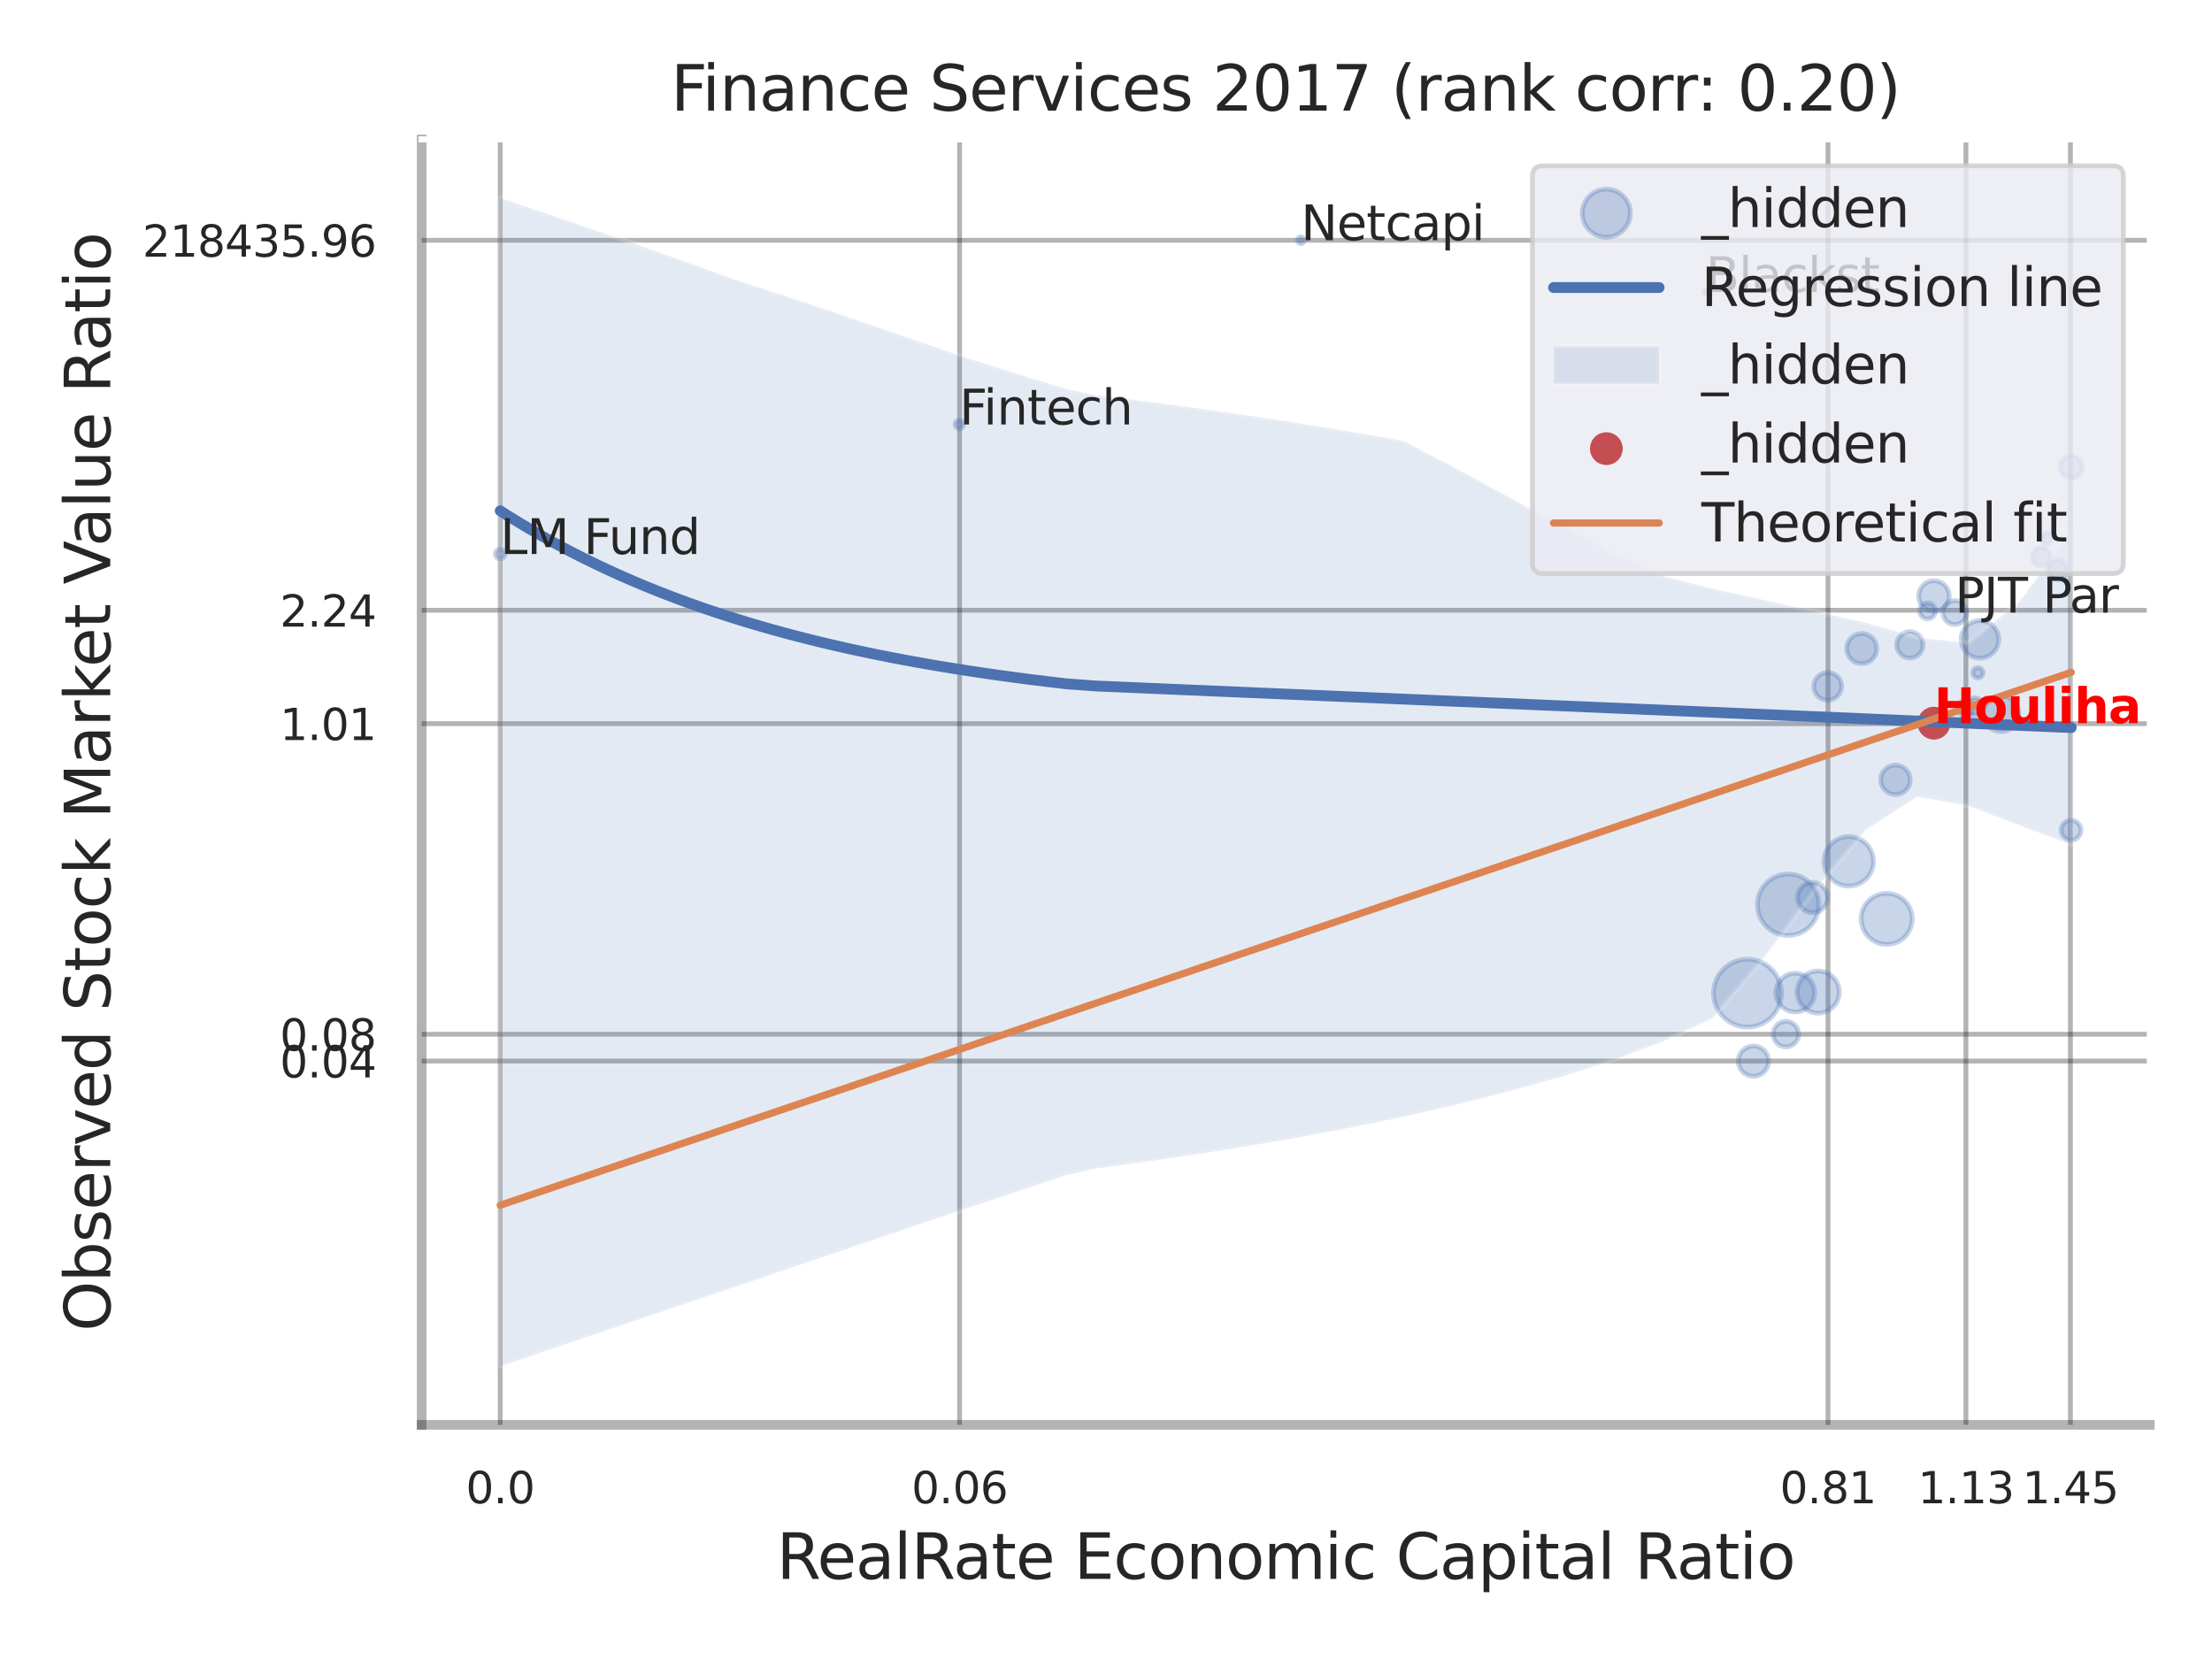 <?xml version="1.0" encoding="utf-8" standalone="no"?>
<!DOCTYPE svg PUBLIC "-//W3C//DTD SVG 1.1//EN"
  "http://www.w3.org/Graphics/SVG/1.1/DTD/svg11.dtd">
<svg xmlns:xlink="http://www.w3.org/1999/xlink" width="460.8pt" height="345.6pt" viewBox="0 0 460.8 345.6" xmlns="http://www.w3.org/2000/svg" version="1.1">
 <defs>
  <style type="text/css">*{stroke-linejoin: round; stroke-linecap: butt}</style>
 </defs>
 <g id="figure_1">
  <g id="patch_1">
   <path d="M 0 345.6 
L 460.8 345.6 
L 460.8 0 
L 0 0 
z
" style="fill: #ffffff"/>
  </g>
  <g id="axes_1">
   <g id="patch_2">
    <path d="M 87.84 296.82 
L 447.84 296.82 
L 447.84 29.04 
L 87.84 29.04 
z
" style="fill: #ffffff"/>
   </g>
   <g id="matplotlib.axis_1">
    <g id="xtick_1">
     <g id="line2d_1">
      <path d="M 104.201 296.82 
L 104.201 29.04 
" clip-path="url(#pec4c55c5ff)" style="fill: none; stroke: #000000; stroke-opacity: 0.3; stroke-linecap: round"/>
     </g>
     <g id="text_1">
      <!-- 0.0 -->
      <g style="fill: #262626" transform="translate(97.045 313.159) scale(0.09 -0.09)">
       <defs>
        <path id="DejaVuSans-30" d="M 2034 4250 
Q 1547 4250 1301 3770 
Q 1056 3291 1056 2328 
Q 1056 1369 1301 889 
Q 1547 409 2034 409 
Q 2525 409 2770 889 
Q 3016 1369 3016 2328 
Q 3016 3291 2770 3770 
Q 2525 4250 2034 4250 
z
M 2034 4750 
Q 2819 4750 3233 4129 
Q 3647 3509 3647 2328 
Q 3647 1150 3233 529 
Q 2819 -91 2034 -91 
Q 1250 -91 836 529 
Q 422 1150 422 2328 
Q 422 3509 836 4129 
Q 1250 4750 2034 4750 
z
" transform="scale(0.016)"/>
        <path id="DejaVuSans-2e" d="M 684 794 
L 1344 794 
L 1344 0 
L 684 0 
L 684 794 
z
" transform="scale(0.016)"/>
       </defs>
       <use xlink:href="#DejaVuSans-30"/>
       <use xlink:href="#DejaVuSans-2e" transform="translate(63.623 0)"/>
       <use xlink:href="#DejaVuSans-30" transform="translate(95.41 0)"/>
      </g>
     </g>
    </g>
    <g id="xtick_2">
     <g id="line2d_2">
      <path d="M 199.899 296.82 
L 199.899 29.04 
" clip-path="url(#pec4c55c5ff)" style="fill: none; stroke: #000000; stroke-opacity: 0.3; stroke-linecap: round"/>
     </g>
     <g id="text_2">
      <!-- 0.06 -->
      <g style="fill: #262626" transform="translate(189.88 313.159) scale(0.09 -0.09)">
       <defs>
        <path id="DejaVuSans-36" d="M 2113 2584 
Q 1688 2584 1439 2293 
Q 1191 2003 1191 1497 
Q 1191 994 1439 701 
Q 1688 409 2113 409 
Q 2538 409 2786 701 
Q 3034 994 3034 1497 
Q 3034 2003 2786 2293 
Q 2538 2584 2113 2584 
z
M 3366 4563 
L 3366 3988 
Q 3128 4100 2886 4159 
Q 2644 4219 2406 4219 
Q 1781 4219 1451 3797 
Q 1122 3375 1075 2522 
Q 1259 2794 1537 2939 
Q 1816 3084 2150 3084 
Q 2853 3084 3261 2657 
Q 3669 2231 3669 1497 
Q 3669 778 3244 343 
Q 2819 -91 2113 -91 
Q 1303 -91 875 529 
Q 447 1150 447 2328 
Q 447 3434 972 4092 
Q 1497 4750 2381 4750 
Q 2619 4750 2861 4703 
Q 3103 4656 3366 4563 
z
" transform="scale(0.016)"/>
       </defs>
       <use xlink:href="#DejaVuSans-30"/>
       <use xlink:href="#DejaVuSans-2e" transform="translate(63.623 0)"/>
       <use xlink:href="#DejaVuSans-30" transform="translate(95.41 0)"/>
       <use xlink:href="#DejaVuSans-36" transform="translate(159.033 0)"/>
      </g>
     </g>
    </g>
    <g id="xtick_3">
     <g id="line2d_3">
      <path d="M 380.807 296.82 
L 380.807 29.04 
" clip-path="url(#pec4c55c5ff)" style="fill: none; stroke: #000000; stroke-opacity: 0.3; stroke-linecap: round"/>
     </g>
     <g id="text_3">
      <!-- 0.81 -->
      <g style="fill: #262626" transform="translate(370.787 313.159) scale(0.09 -0.09)">
       <defs>
        <path id="DejaVuSans-38" d="M 2034 2216 
Q 1584 2216 1326 1975 
Q 1069 1734 1069 1313 
Q 1069 891 1326 650 
Q 1584 409 2034 409 
Q 2484 409 2743 651 
Q 3003 894 3003 1313 
Q 3003 1734 2745 1975 
Q 2488 2216 2034 2216 
z
M 1403 2484 
Q 997 2584 770 2862 
Q 544 3141 544 3541 
Q 544 4100 942 4425 
Q 1341 4750 2034 4750 
Q 2731 4750 3128 4425 
Q 3525 4100 3525 3541 
Q 3525 3141 3298 2862 
Q 3072 2584 2669 2484 
Q 3125 2378 3379 2068 
Q 3634 1759 3634 1313 
Q 3634 634 3220 271 
Q 2806 -91 2034 -91 
Q 1263 -91 848 271 
Q 434 634 434 1313 
Q 434 1759 690 2068 
Q 947 2378 1403 2484 
z
M 1172 3481 
Q 1172 3119 1398 2916 
Q 1625 2713 2034 2713 
Q 2441 2713 2670 2916 
Q 2900 3119 2900 3481 
Q 2900 3844 2670 4047 
Q 2441 4250 2034 4250 
Q 1625 4250 1398 4047 
Q 1172 3844 1172 3481 
z
" transform="scale(0.016)"/>
        <path id="DejaVuSans-31" d="M 794 531 
L 1825 531 
L 1825 4091 
L 703 3866 
L 703 4441 
L 1819 4666 
L 2450 4666 
L 2450 531 
L 3481 531 
L 3481 0 
L 794 0 
L 794 531 
z
" transform="scale(0.016)"/>
       </defs>
       <use xlink:href="#DejaVuSans-30"/>
       <use xlink:href="#DejaVuSans-2e" transform="translate(63.623 0)"/>
       <use xlink:href="#DejaVuSans-38" transform="translate(95.41 0)"/>
       <use xlink:href="#DejaVuSans-31" transform="translate(159.033 0)"/>
      </g>
     </g>
    </g>
    <g id="xtick_4">
     <g id="line2d_4">
      <path d="M 409.539 296.82 
L 409.539 29.04 
" clip-path="url(#pec4c55c5ff)" style="fill: none; stroke: #000000; stroke-opacity: 0.3; stroke-linecap: round"/>
     </g>
     <g id="text_4">
      <!-- 1.13 -->
      <g style="fill: #262626" transform="translate(399.52 313.159) scale(0.09 -0.09)">
       <defs>
        <path id="DejaVuSans-33" d="M 2597 2516 
Q 3050 2419 3304 2112 
Q 3559 1806 3559 1356 
Q 3559 666 3084 287 
Q 2609 -91 1734 -91 
Q 1441 -91 1130 -33 
Q 819 25 488 141 
L 488 750 
Q 750 597 1062 519 
Q 1375 441 1716 441 
Q 2309 441 2620 675 
Q 2931 909 2931 1356 
Q 2931 1769 2642 2001 
Q 2353 2234 1838 2234 
L 1294 2234 
L 1294 2753 
L 1863 2753 
Q 2328 2753 2575 2939 
Q 2822 3125 2822 3475 
Q 2822 3834 2567 4026 
Q 2313 4219 1838 4219 
Q 1578 4219 1281 4162 
Q 984 4106 628 3988 
L 628 4550 
Q 988 4650 1302 4700 
Q 1616 4750 1894 4750 
Q 2613 4750 3031 4423 
Q 3450 4097 3450 3541 
Q 3450 3153 3228 2886 
Q 3006 2619 2597 2516 
z
" transform="scale(0.016)"/>
       </defs>
       <use xlink:href="#DejaVuSans-31"/>
       <use xlink:href="#DejaVuSans-2e" transform="translate(63.623 0)"/>
       <use xlink:href="#DejaVuSans-31" transform="translate(95.41 0)"/>
       <use xlink:href="#DejaVuSans-33" transform="translate(159.033 0)"/>
      </g>
     </g>
    </g>
    <g id="xtick_5">
     <g id="line2d_5">
      <path d="M 431.307 296.82 
L 431.307 29.04 
" clip-path="url(#pec4c55c5ff)" style="fill: none; stroke: #000000; stroke-opacity: 0.3; stroke-linecap: round"/>
     </g>
     <g id="text_5">
      <!-- 1.45 -->
      <g style="fill: #262626" transform="translate(421.287 313.159) scale(0.09 -0.09)">
       <defs>
        <path id="DejaVuSans-34" d="M 2419 4116 
L 825 1625 
L 2419 1625 
L 2419 4116 
z
M 2253 4666 
L 3047 4666 
L 3047 1625 
L 3713 1625 
L 3713 1100 
L 3047 1100 
L 3047 0 
L 2419 0 
L 2419 1100 
L 313 1100 
L 313 1709 
L 2253 4666 
z
" transform="scale(0.016)"/>
        <path id="DejaVuSans-35" d="M 691 4666 
L 3169 4666 
L 3169 4134 
L 1269 4134 
L 1269 2991 
Q 1406 3038 1543 3061 
Q 1681 3084 1819 3084 
Q 2600 3084 3056 2656 
Q 3513 2228 3513 1497 
Q 3513 744 3044 326 
Q 2575 -91 1722 -91 
Q 1428 -91 1123 -41 
Q 819 9 494 109 
L 494 744 
Q 775 591 1075 516 
Q 1375 441 1709 441 
Q 2250 441 2565 725 
Q 2881 1009 2881 1497 
Q 2881 1984 2565 2268 
Q 2250 2553 1709 2553 
Q 1456 2553 1204 2497 
Q 953 2441 691 2322 
L 691 4666 
z
" transform="scale(0.016)"/>
       </defs>
       <use xlink:href="#DejaVuSans-31"/>
       <use xlink:href="#DejaVuSans-2e" transform="translate(63.623 0)"/>
       <use xlink:href="#DejaVuSans-34" transform="translate(95.41 0)"/>
       <use xlink:href="#DejaVuSans-35" transform="translate(159.033 0)"/>
      </g>
     </g>
    </g>
    <g id="xtick_6"/>
    <g id="xtick_7"/>
    <g id="xtick_8"/>
    <g id="text_6">
     <!-- RealRate Economic Capital Ratio -->
     <g style="fill: #262626" transform="translate(161.786 328.908) scale(0.13 -0.13)">
      <defs>
       <path id="DejaVuSans-52" d="M 2841 2188 
Q 3044 2119 3236 1894 
Q 3428 1669 3622 1275 
L 4263 0 
L 3584 0 
L 2988 1197 
Q 2756 1666 2539 1819 
Q 2322 1972 1947 1972 
L 1259 1972 
L 1259 0 
L 628 0 
L 628 4666 
L 2053 4666 
Q 2853 4666 3247 4331 
Q 3641 3997 3641 3322 
Q 3641 2881 3436 2590 
Q 3231 2300 2841 2188 
z
M 1259 4147 
L 1259 2491 
L 2053 2491 
Q 2509 2491 2742 2702 
Q 2975 2913 2975 3322 
Q 2975 3731 2742 3939 
Q 2509 4147 2053 4147 
L 1259 4147 
z
" transform="scale(0.016)"/>
       <path id="DejaVuSans-65" d="M 3597 1894 
L 3597 1613 
L 953 1613 
Q 991 1019 1311 708 
Q 1631 397 2203 397 
Q 2534 397 2845 478 
Q 3156 559 3463 722 
L 3463 178 
Q 3153 47 2828 -22 
Q 2503 -91 2169 -91 
Q 1331 -91 842 396 
Q 353 884 353 1716 
Q 353 2575 817 3079 
Q 1281 3584 2069 3584 
Q 2775 3584 3186 3129 
Q 3597 2675 3597 1894 
z
M 3022 2063 
Q 3016 2534 2758 2815 
Q 2500 3097 2075 3097 
Q 1594 3097 1305 2825 
Q 1016 2553 972 2059 
L 3022 2063 
z
" transform="scale(0.016)"/>
       <path id="DejaVuSans-61" d="M 2194 1759 
Q 1497 1759 1228 1600 
Q 959 1441 959 1056 
Q 959 750 1161 570 
Q 1363 391 1709 391 
Q 2188 391 2477 730 
Q 2766 1069 2766 1631 
L 2766 1759 
L 2194 1759 
z
M 3341 1997 
L 3341 0 
L 2766 0 
L 2766 531 
Q 2569 213 2275 61 
Q 1981 -91 1556 -91 
Q 1019 -91 701 211 
Q 384 513 384 1019 
Q 384 1609 779 1909 
Q 1175 2209 1959 2209 
L 2766 2209 
L 2766 2266 
Q 2766 2663 2505 2880 
Q 2244 3097 1772 3097 
Q 1472 3097 1187 3025 
Q 903 2953 641 2809 
L 641 3341 
Q 956 3463 1253 3523 
Q 1550 3584 1831 3584 
Q 2591 3584 2966 3190 
Q 3341 2797 3341 1997 
z
" transform="scale(0.016)"/>
       <path id="DejaVuSans-6c" d="M 603 4863 
L 1178 4863 
L 1178 0 
L 603 0 
L 603 4863 
z
" transform="scale(0.016)"/>
       <path id="DejaVuSans-74" d="M 1172 4494 
L 1172 3500 
L 2356 3500 
L 2356 3053 
L 1172 3053 
L 1172 1153 
Q 1172 725 1289 603 
Q 1406 481 1766 481 
L 2356 481 
L 2356 0 
L 1766 0 
Q 1100 0 847 248 
Q 594 497 594 1153 
L 594 3053 
L 172 3053 
L 172 3500 
L 594 3500 
L 594 4494 
L 1172 4494 
z
" transform="scale(0.016)"/>
       <path id="DejaVuSans-20" transform="scale(0.016)"/>
       <path id="DejaVuSans-45" d="M 628 4666 
L 3578 4666 
L 3578 4134 
L 1259 4134 
L 1259 2753 
L 3481 2753 
L 3481 2222 
L 1259 2222 
L 1259 531 
L 3634 531 
L 3634 0 
L 628 0 
L 628 4666 
z
" transform="scale(0.016)"/>
       <path id="DejaVuSans-63" d="M 3122 3366 
L 3122 2828 
Q 2878 2963 2633 3030 
Q 2388 3097 2138 3097 
Q 1578 3097 1268 2742 
Q 959 2388 959 1747 
Q 959 1106 1268 751 
Q 1578 397 2138 397 
Q 2388 397 2633 464 
Q 2878 531 3122 666 
L 3122 134 
Q 2881 22 2623 -34 
Q 2366 -91 2075 -91 
Q 1284 -91 818 406 
Q 353 903 353 1747 
Q 353 2603 823 3093 
Q 1294 3584 2113 3584 
Q 2378 3584 2631 3529 
Q 2884 3475 3122 3366 
z
" transform="scale(0.016)"/>
       <path id="DejaVuSans-6f" d="M 1959 3097 
Q 1497 3097 1228 2736 
Q 959 2375 959 1747 
Q 959 1119 1226 758 
Q 1494 397 1959 397 
Q 2419 397 2687 759 
Q 2956 1122 2956 1747 
Q 2956 2369 2687 2733 
Q 2419 3097 1959 3097 
z
M 1959 3584 
Q 2709 3584 3137 3096 
Q 3566 2609 3566 1747 
Q 3566 888 3137 398 
Q 2709 -91 1959 -91 
Q 1206 -91 779 398 
Q 353 888 353 1747 
Q 353 2609 779 3096 
Q 1206 3584 1959 3584 
z
" transform="scale(0.016)"/>
       <path id="DejaVuSans-6e" d="M 3513 2113 
L 3513 0 
L 2938 0 
L 2938 2094 
Q 2938 2591 2744 2837 
Q 2550 3084 2163 3084 
Q 1697 3084 1428 2787 
Q 1159 2491 1159 1978 
L 1159 0 
L 581 0 
L 581 3500 
L 1159 3500 
L 1159 2956 
Q 1366 3272 1645 3428 
Q 1925 3584 2291 3584 
Q 2894 3584 3203 3211 
Q 3513 2838 3513 2113 
z
" transform="scale(0.016)"/>
       <path id="DejaVuSans-6d" d="M 3328 2828 
Q 3544 3216 3844 3400 
Q 4144 3584 4550 3584 
Q 5097 3584 5394 3201 
Q 5691 2819 5691 2113 
L 5691 0 
L 5113 0 
L 5113 2094 
Q 5113 2597 4934 2840 
Q 4756 3084 4391 3084 
Q 3944 3084 3684 2787 
Q 3425 2491 3425 1978 
L 3425 0 
L 2847 0 
L 2847 2094 
Q 2847 2600 2669 2842 
Q 2491 3084 2119 3084 
Q 1678 3084 1418 2786 
Q 1159 2488 1159 1978 
L 1159 0 
L 581 0 
L 581 3500 
L 1159 3500 
L 1159 2956 
Q 1356 3278 1631 3431 
Q 1906 3584 2284 3584 
Q 2666 3584 2933 3390 
Q 3200 3197 3328 2828 
z
" transform="scale(0.016)"/>
       <path id="DejaVuSans-69" d="M 603 3500 
L 1178 3500 
L 1178 0 
L 603 0 
L 603 3500 
z
M 603 4863 
L 1178 4863 
L 1178 4134 
L 603 4134 
L 603 4863 
z
" transform="scale(0.016)"/>
       <path id="DejaVuSans-43" d="M 4122 4306 
L 4122 3641 
Q 3803 3938 3442 4084 
Q 3081 4231 2675 4231 
Q 1875 4231 1450 3742 
Q 1025 3253 1025 2328 
Q 1025 1406 1450 917 
Q 1875 428 2675 428 
Q 3081 428 3442 575 
Q 3803 722 4122 1019 
L 4122 359 
Q 3791 134 3420 21 
Q 3050 -91 2638 -91 
Q 1578 -91 968 557 
Q 359 1206 359 2328 
Q 359 3453 968 4101 
Q 1578 4750 2638 4750 
Q 3056 4750 3426 4639 
Q 3797 4528 4122 4306 
z
" transform="scale(0.016)"/>
       <path id="DejaVuSans-70" d="M 1159 525 
L 1159 -1331 
L 581 -1331 
L 581 3500 
L 1159 3500 
L 1159 2969 
Q 1341 3281 1617 3432 
Q 1894 3584 2278 3584 
Q 2916 3584 3314 3078 
Q 3713 2572 3713 1747 
Q 3713 922 3314 415 
Q 2916 -91 2278 -91 
Q 1894 -91 1617 61 
Q 1341 213 1159 525 
z
M 3116 1747 
Q 3116 2381 2855 2742 
Q 2594 3103 2138 3103 
Q 1681 3103 1420 2742 
Q 1159 2381 1159 1747 
Q 1159 1113 1420 752 
Q 1681 391 2138 391 
Q 2594 391 2855 752 
Q 3116 1113 3116 1747 
z
" transform="scale(0.016)"/>
      </defs>
      <use xlink:href="#DejaVuSans-52"/>
      <use xlink:href="#DejaVuSans-65" transform="translate(64.982 0)"/>
      <use xlink:href="#DejaVuSans-61" transform="translate(126.506 0)"/>
      <use xlink:href="#DejaVuSans-6c" transform="translate(187.785 0)"/>
      <use xlink:href="#DejaVuSans-52" transform="translate(215.568 0)"/>
      <use xlink:href="#DejaVuSans-61" transform="translate(282.801 0)"/>
      <use xlink:href="#DejaVuSans-74" transform="translate(344.08 0)"/>
      <use xlink:href="#DejaVuSans-65" transform="translate(383.289 0)"/>
      <use xlink:href="#DejaVuSans-20" transform="translate(444.812 0)"/>
      <use xlink:href="#DejaVuSans-45" transform="translate(476.6 0)"/>
      <use xlink:href="#DejaVuSans-63" transform="translate(539.783 0)"/>
      <use xlink:href="#DejaVuSans-6f" transform="translate(594.764 0)"/>
      <use xlink:href="#DejaVuSans-6e" transform="translate(655.945 0)"/>
      <use xlink:href="#DejaVuSans-6f" transform="translate(719.324 0)"/>
      <use xlink:href="#DejaVuSans-6d" transform="translate(780.506 0)"/>
      <use xlink:href="#DejaVuSans-69" transform="translate(877.918 0)"/>
      <use xlink:href="#DejaVuSans-63" transform="translate(905.701 0)"/>
      <use xlink:href="#DejaVuSans-20" transform="translate(960.682 0)"/>
      <use xlink:href="#DejaVuSans-43" transform="translate(992.469 0)"/>
      <use xlink:href="#DejaVuSans-61" transform="translate(1062.293 0)"/>
      <use xlink:href="#DejaVuSans-70" transform="translate(1123.572 0)"/>
      <use xlink:href="#DejaVuSans-69" transform="translate(1187.049 0)"/>
      <use xlink:href="#DejaVuSans-74" transform="translate(1214.832 0)"/>
      <use xlink:href="#DejaVuSans-61" transform="translate(1254.041 0)"/>
      <use xlink:href="#DejaVuSans-6c" transform="translate(1315.32 0)"/>
      <use xlink:href="#DejaVuSans-20" transform="translate(1343.104 0)"/>
      <use xlink:href="#DejaVuSans-52" transform="translate(1374.891 0)"/>
      <use xlink:href="#DejaVuSans-61" transform="translate(1442.123 0)"/>
      <use xlink:href="#DejaVuSans-74" transform="translate(1503.402 0)"/>
      <use xlink:href="#DejaVuSans-69" transform="translate(1542.611 0)"/>
      <use xlink:href="#DejaVuSans-6f" transform="translate(1570.395 0)"/>
     </g>
    </g>
   </g>
   <g id="matplotlib.axis_2">
    <g id="ytick_1">
     <g id="line2d_6">
      <path d="M 87.84 221.035 
L 447.84 221.035 
" clip-path="url(#pec4c55c5ff)" style="fill: none; stroke: #000000; stroke-opacity: 0.3; stroke-linecap: round"/>
     </g>
     <g id="text_7">
      <!-- 0.04 -->
      <g style="fill: #262626" transform="translate(58.301 224.455) scale(0.09 -0.09)">
       <use xlink:href="#DejaVuSans-30"/>
       <use xlink:href="#DejaVuSans-2e" transform="translate(63.623 0)"/>
       <use xlink:href="#DejaVuSans-30" transform="translate(95.41 0)"/>
       <use xlink:href="#DejaVuSans-34" transform="translate(159.033 0)"/>
      </g>
     </g>
    </g>
    <g id="ytick_2">
     <g id="line2d_7">
      <path d="M 87.84 215.448 
L 447.84 215.448 
" clip-path="url(#pec4c55c5ff)" style="fill: none; stroke: #000000; stroke-opacity: 0.3; stroke-linecap: round"/>
     </g>
     <g id="text_8">
      <!-- 0.08 -->
      <g style="fill: #262626" transform="translate(58.301 218.867) scale(0.09 -0.09)">
       <use xlink:href="#DejaVuSans-30"/>
       <use xlink:href="#DejaVuSans-2e" transform="translate(63.623 0)"/>
       <use xlink:href="#DejaVuSans-30" transform="translate(95.41 0)"/>
       <use xlink:href="#DejaVuSans-38" transform="translate(159.033 0)"/>
      </g>
     </g>
    </g>
    <g id="ytick_3">
     <g id="line2d_8">
      <path d="M 87.84 150.749 
L 447.84 150.749 
" clip-path="url(#pec4c55c5ff)" style="fill: none; stroke: #000000; stroke-opacity: 0.3; stroke-linecap: round"/>
     </g>
     <g id="text_9">
      <!-- 1.01 -->
      <g style="fill: #262626" transform="translate(58.301 154.168) scale(0.09 -0.09)">
       <use xlink:href="#DejaVuSans-31"/>
       <use xlink:href="#DejaVuSans-2e" transform="translate(63.623 0)"/>
       <use xlink:href="#DejaVuSans-30" transform="translate(95.41 0)"/>
       <use xlink:href="#DejaVuSans-31" transform="translate(159.033 0)"/>
      </g>
     </g>
    </g>
    <g id="ytick_4">
     <g id="line2d_9">
      <path d="M 87.84 127.122 
L 447.84 127.122 
" clip-path="url(#pec4c55c5ff)" style="fill: none; stroke: #000000; stroke-opacity: 0.3; stroke-linecap: round"/>
     </g>
     <g id="text_10">
      <!-- 2.24 -->
      <g style="fill: #262626" transform="translate(58.301 130.541) scale(0.09 -0.09)">
       <defs>
        <path id="DejaVuSans-32" d="M 1228 531 
L 3431 531 
L 3431 0 
L 469 0 
L 469 531 
Q 828 903 1448 1529 
Q 2069 2156 2228 2338 
Q 2531 2678 2651 2914 
Q 2772 3150 2772 3378 
Q 2772 3750 2511 3984 
Q 2250 4219 1831 4219 
Q 1534 4219 1204 4116 
Q 875 4013 500 3803 
L 500 4441 
Q 881 4594 1212 4672 
Q 1544 4750 1819 4750 
Q 2544 4750 2975 4387 
Q 3406 4025 3406 3419 
Q 3406 3131 3298 2873 
Q 3191 2616 2906 2266 
Q 2828 2175 2409 1742 
Q 1991 1309 1228 531 
z
" transform="scale(0.016)"/>
       </defs>
       <use xlink:href="#DejaVuSans-32"/>
       <use xlink:href="#DejaVuSans-2e" transform="translate(63.623 0)"/>
       <use xlink:href="#DejaVuSans-32" transform="translate(95.41 0)"/>
       <use xlink:href="#DejaVuSans-34" transform="translate(159.033 0)"/>
      </g>
     </g>
    </g>
    <g id="ytick_5">
     <g id="line2d_10">
      <path d="M 87.84 50.058 
L 447.84 50.058 
" clip-path="url(#pec4c55c5ff)" style="fill: none; stroke: #000000; stroke-opacity: 0.3; stroke-linecap: round"/>
     </g>
     <g id="text_11">
      <!-- 218435.96 -->
      <g style="fill: #262626" transform="translate(29.67 53.477) scale(0.09 -0.09)">
       <defs>
        <path id="DejaVuSans-39" d="M 703 97 
L 703 672 
Q 941 559 1184 500 
Q 1428 441 1663 441 
Q 2288 441 2617 861 
Q 2947 1281 2994 2138 
Q 2813 1869 2534 1725 
Q 2256 1581 1919 1581 
Q 1219 1581 811 2004 
Q 403 2428 403 3163 
Q 403 3881 828 4315 
Q 1253 4750 1959 4750 
Q 2769 4750 3195 4129 
Q 3622 3509 3622 2328 
Q 3622 1225 3098 567 
Q 2575 -91 1691 -91 
Q 1453 -91 1209 -44 
Q 966 3 703 97 
z
M 1959 2075 
Q 2384 2075 2632 2365 
Q 2881 2656 2881 3163 
Q 2881 3666 2632 3958 
Q 2384 4250 1959 4250 
Q 1534 4250 1286 3958 
Q 1038 3666 1038 3163 
Q 1038 2656 1286 2365 
Q 1534 2075 1959 2075 
z
" transform="scale(0.016)"/>
       </defs>
       <use xlink:href="#DejaVuSans-32"/>
       <use xlink:href="#DejaVuSans-31" transform="translate(63.623 0)"/>
       <use xlink:href="#DejaVuSans-38" transform="translate(127.246 0)"/>
       <use xlink:href="#DejaVuSans-34" transform="translate(190.869 0)"/>
       <use xlink:href="#DejaVuSans-33" transform="translate(254.492 0)"/>
       <use xlink:href="#DejaVuSans-35" transform="translate(318.115 0)"/>
       <use xlink:href="#DejaVuSans-2e" transform="translate(381.738 0)"/>
       <use xlink:href="#DejaVuSans-39" transform="translate(413.525 0)"/>
       <use xlink:href="#DejaVuSans-36" transform="translate(477.148 0)"/>
      </g>
     </g>
    </g>
    <g id="ytick_6"/>
    <g id="ytick_7"/>
    <g id="ytick_8"/>
    <g id="ytick_9"/>
    <g id="ytick_10"/>
    <g id="text_12">
     <!-- Observed Stock Market Value Ratio -->
     <g style="fill: #262626" transform="translate(22.966 277.332) rotate(-90) scale(0.13 -0.13)">
      <defs>
       <path id="DejaVuSans-4f" d="M 2522 4238 
Q 1834 4238 1429 3725 
Q 1025 3213 1025 2328 
Q 1025 1447 1429 934 
Q 1834 422 2522 422 
Q 3209 422 3611 934 
Q 4013 1447 4013 2328 
Q 4013 3213 3611 3725 
Q 3209 4238 2522 4238 
z
M 2522 4750 
Q 3503 4750 4090 4092 
Q 4678 3434 4678 2328 
Q 4678 1225 4090 567 
Q 3503 -91 2522 -91 
Q 1538 -91 948 565 
Q 359 1222 359 2328 
Q 359 3434 948 4092 
Q 1538 4750 2522 4750 
z
" transform="scale(0.016)"/>
       <path id="DejaVuSans-62" d="M 3116 1747 
Q 3116 2381 2855 2742 
Q 2594 3103 2138 3103 
Q 1681 3103 1420 2742 
Q 1159 2381 1159 1747 
Q 1159 1113 1420 752 
Q 1681 391 2138 391 
Q 2594 391 2855 752 
Q 3116 1113 3116 1747 
z
M 1159 2969 
Q 1341 3281 1617 3432 
Q 1894 3584 2278 3584 
Q 2916 3584 3314 3078 
Q 3713 2572 3713 1747 
Q 3713 922 3314 415 
Q 2916 -91 2278 -91 
Q 1894 -91 1617 61 
Q 1341 213 1159 525 
L 1159 0 
L 581 0 
L 581 4863 
L 1159 4863 
L 1159 2969 
z
" transform="scale(0.016)"/>
       <path id="DejaVuSans-73" d="M 2834 3397 
L 2834 2853 
Q 2591 2978 2328 3040 
Q 2066 3103 1784 3103 
Q 1356 3103 1142 2972 
Q 928 2841 928 2578 
Q 928 2378 1081 2264 
Q 1234 2150 1697 2047 
L 1894 2003 
Q 2506 1872 2764 1633 
Q 3022 1394 3022 966 
Q 3022 478 2636 193 
Q 2250 -91 1575 -91 
Q 1294 -91 989 -36 
Q 684 19 347 128 
L 347 722 
Q 666 556 975 473 
Q 1284 391 1588 391 
Q 1994 391 2212 530 
Q 2431 669 2431 922 
Q 2431 1156 2273 1281 
Q 2116 1406 1581 1522 
L 1381 1569 
Q 847 1681 609 1914 
Q 372 2147 372 2553 
Q 372 3047 722 3315 
Q 1072 3584 1716 3584 
Q 2034 3584 2315 3537 
Q 2597 3491 2834 3397 
z
" transform="scale(0.016)"/>
       <path id="DejaVuSans-72" d="M 2631 2963 
Q 2534 3019 2420 3045 
Q 2306 3072 2169 3072 
Q 1681 3072 1420 2755 
Q 1159 2438 1159 1844 
L 1159 0 
L 581 0 
L 581 3500 
L 1159 3500 
L 1159 2956 
Q 1341 3275 1631 3429 
Q 1922 3584 2338 3584 
Q 2397 3584 2469 3576 
Q 2541 3569 2628 3553 
L 2631 2963 
z
" transform="scale(0.016)"/>
       <path id="DejaVuSans-76" d="M 191 3500 
L 800 3500 
L 1894 563 
L 2988 3500 
L 3597 3500 
L 2284 0 
L 1503 0 
L 191 3500 
z
" transform="scale(0.016)"/>
       <path id="DejaVuSans-64" d="M 2906 2969 
L 2906 4863 
L 3481 4863 
L 3481 0 
L 2906 0 
L 2906 525 
Q 2725 213 2448 61 
Q 2172 -91 1784 -91 
Q 1150 -91 751 415 
Q 353 922 353 1747 
Q 353 2572 751 3078 
Q 1150 3584 1784 3584 
Q 2172 3584 2448 3432 
Q 2725 3281 2906 2969 
z
M 947 1747 
Q 947 1113 1208 752 
Q 1469 391 1925 391 
Q 2381 391 2643 752 
Q 2906 1113 2906 1747 
Q 2906 2381 2643 2742 
Q 2381 3103 1925 3103 
Q 1469 3103 1208 2742 
Q 947 2381 947 1747 
z
" transform="scale(0.016)"/>
       <path id="DejaVuSans-53" d="M 3425 4513 
L 3425 3897 
Q 3066 4069 2747 4153 
Q 2428 4238 2131 4238 
Q 1616 4238 1336 4038 
Q 1056 3838 1056 3469 
Q 1056 3159 1242 3001 
Q 1428 2844 1947 2747 
L 2328 2669 
Q 3034 2534 3370 2195 
Q 3706 1856 3706 1288 
Q 3706 609 3251 259 
Q 2797 -91 1919 -91 
Q 1588 -91 1214 -16 
Q 841 59 441 206 
L 441 856 
Q 825 641 1194 531 
Q 1563 422 1919 422 
Q 2459 422 2753 634 
Q 3047 847 3047 1241 
Q 3047 1584 2836 1778 
Q 2625 1972 2144 2069 
L 1759 2144 
Q 1053 2284 737 2584 
Q 422 2884 422 3419 
Q 422 4038 858 4394 
Q 1294 4750 2059 4750 
Q 2388 4750 2728 4690 
Q 3069 4631 3425 4513 
z
" transform="scale(0.016)"/>
       <path id="DejaVuSans-6b" d="M 581 4863 
L 1159 4863 
L 1159 1991 
L 2875 3500 
L 3609 3500 
L 1753 1863 
L 3688 0 
L 2938 0 
L 1159 1709 
L 1159 0 
L 581 0 
L 581 4863 
z
" transform="scale(0.016)"/>
       <path id="DejaVuSans-4d" d="M 628 4666 
L 1569 4666 
L 2759 1491 
L 3956 4666 
L 4897 4666 
L 4897 0 
L 4281 0 
L 4281 4097 
L 3078 897 
L 2444 897 
L 1241 4097 
L 1241 0 
L 628 0 
L 628 4666 
z
" transform="scale(0.016)"/>
       <path id="DejaVuSans-56" d="M 1831 0 
L 50 4666 
L 709 4666 
L 2188 738 
L 3669 4666 
L 4325 4666 
L 2547 0 
L 1831 0 
z
" transform="scale(0.016)"/>
       <path id="DejaVuSans-75" d="M 544 1381 
L 544 3500 
L 1119 3500 
L 1119 1403 
Q 1119 906 1312 657 
Q 1506 409 1894 409 
Q 2359 409 2629 706 
Q 2900 1003 2900 1516 
L 2900 3500 
L 3475 3500 
L 3475 0 
L 2900 0 
L 2900 538 
Q 2691 219 2414 64 
Q 2138 -91 1772 -91 
Q 1169 -91 856 284 
Q 544 659 544 1381 
z
M 1991 3584 
L 1991 3584 
z
" transform="scale(0.016)"/>
      </defs>
      <use xlink:href="#DejaVuSans-4f"/>
      <use xlink:href="#DejaVuSans-62" transform="translate(78.711 0)"/>
      <use xlink:href="#DejaVuSans-73" transform="translate(142.188 0)"/>
      <use xlink:href="#DejaVuSans-65" transform="translate(194.287 0)"/>
      <use xlink:href="#DejaVuSans-72" transform="translate(255.811 0)"/>
      <use xlink:href="#DejaVuSans-76" transform="translate(296.924 0)"/>
      <use xlink:href="#DejaVuSans-65" transform="translate(356.104 0)"/>
      <use xlink:href="#DejaVuSans-64" transform="translate(417.627 0)"/>
      <use xlink:href="#DejaVuSans-20" transform="translate(481.104 0)"/>
      <use xlink:href="#DejaVuSans-53" transform="translate(512.891 0)"/>
      <use xlink:href="#DejaVuSans-74" transform="translate(576.367 0)"/>
      <use xlink:href="#DejaVuSans-6f" transform="translate(615.576 0)"/>
      <use xlink:href="#DejaVuSans-63" transform="translate(676.758 0)"/>
      <use xlink:href="#DejaVuSans-6b" transform="translate(731.738 0)"/>
      <use xlink:href="#DejaVuSans-20" transform="translate(789.648 0)"/>
      <use xlink:href="#DejaVuSans-4d" transform="translate(821.436 0)"/>
      <use xlink:href="#DejaVuSans-61" transform="translate(907.715 0)"/>
      <use xlink:href="#DejaVuSans-72" transform="translate(968.994 0)"/>
      <use xlink:href="#DejaVuSans-6b" transform="translate(1010.107 0)"/>
      <use xlink:href="#DejaVuSans-65" transform="translate(1064.393 0)"/>
      <use xlink:href="#DejaVuSans-74" transform="translate(1125.916 0)"/>
      <use xlink:href="#DejaVuSans-20" transform="translate(1165.125 0)"/>
      <use xlink:href="#DejaVuSans-56" transform="translate(1196.912 0)"/>
      <use xlink:href="#DejaVuSans-61" transform="translate(1257.57 0)"/>
      <use xlink:href="#DejaVuSans-6c" transform="translate(1318.85 0)"/>
      <use xlink:href="#DejaVuSans-75" transform="translate(1346.633 0)"/>
      <use xlink:href="#DejaVuSans-65" transform="translate(1410.012 0)"/>
      <use xlink:href="#DejaVuSans-20" transform="translate(1471.535 0)"/>
      <use xlink:href="#DejaVuSans-52" transform="translate(1503.322 0)"/>
      <use xlink:href="#DejaVuSans-61" transform="translate(1570.555 0)"/>
      <use xlink:href="#DejaVuSans-74" transform="translate(1631.834 0)"/>
      <use xlink:href="#DejaVuSans-69" transform="translate(1671.043 0)"/>
      <use xlink:href="#DejaVuSans-6f" transform="translate(1698.826 0)"/>
     </g>
    </g>
   </g>
   <g id="PathCollection_1">
    <path d="M 372.034 218.088 
C 372.741 218.088 373.418 217.808 373.918 217.308 
C 374.418 216.808 374.699 216.13 374.699 215.424 
C 374.699 214.717 374.418 214.039 373.918 213.539 
C 373.418 213.04 372.741 212.759 372.034 212.759 
C 371.327 212.759 370.649 213.04 370.15 213.539 
C 369.65 214.039 369.369 214.717 369.369 215.424 
C 369.369 216.13 369.65 216.808 370.15 217.308 
C 370.649 217.808 371.327 218.088 372.034 218.088 
z
" clip-path="url(#pec4c55c5ff)" style="fill: #4c72b0; fill-opacity: 0.3; stroke: #4c72b0; stroke-opacity: 0.3"/>
    <path d="M 401.546 128.933 
C 401.988 128.933 402.412 128.758 402.725 128.445 
C 403.037 128.132 403.213 127.708 403.213 127.266 
C 403.213 126.824 403.037 126.4 402.725 126.087 
C 402.412 125.775 401.988 125.599 401.546 125.599 
C 401.104 125.599 400.68 125.775 400.367 126.087 
C 400.054 126.4 399.879 126.824 399.879 127.266 
C 399.879 127.708 400.054 128.132 400.367 128.445 
C 400.68 128.758 401.104 128.933 401.546 128.933 
z
" clip-path="url(#pec4c55c5ff)" style="fill: #4c72b0; fill-opacity: 0.3; stroke: #4c72b0; stroke-opacity: 0.3"/>
    <path d="M 426.355 113.359 
C 426.67 113.359 426.973 113.233 427.196 113.01 
C 427.419 112.788 427.544 112.485 427.544 112.17 
C 427.544 111.854 427.419 111.552 427.196 111.329 
C 426.973 111.106 426.67 110.981 426.355 110.981 
C 426.04 110.981 425.737 111.106 425.514 111.329 
C 425.291 111.552 425.166 111.854 425.166 112.17 
C 425.166 112.485 425.291 112.788 425.514 113.01 
C 425.737 113.233 426.04 113.359 426.355 113.359 
z
" clip-path="url(#pec4c55c5ff)" style="fill: #4c72b0; fill-opacity: 0.3; stroke: #4c72b0; stroke-opacity: 0.3"/>
    <path d="M 364.026 213.961 
C 365.901 213.961 367.7 213.216 369.026 211.89 
C 370.352 210.564 371.097 208.766 371.097 206.89 
C 371.097 205.015 370.352 203.216 369.026 201.89 
C 367.7 200.564 365.901 199.819 364.026 199.819 
C 362.151 199.819 360.352 200.564 359.026 201.89 
C 357.7 203.216 356.955 205.015 356.955 206.89 
C 356.955 208.766 357.7 210.564 359.026 211.89 
C 360.352 213.216 362.151 213.961 364.026 213.961 
z
" clip-path="url(#pec4c55c5ff)" style="fill: #4c72b0; fill-opacity: 0.3; stroke: #4c72b0; stroke-opacity: 0.3"/>
    <path d="M 377.604 190.122 
C 378.438 190.122 379.238 189.79 379.828 189.2 
C 380.418 188.611 380.749 187.81 380.749 186.976 
C 380.749 186.142 380.418 185.342 379.828 184.752 
C 379.238 184.162 378.438 183.83 377.604 183.83 
C 376.769 183.83 375.969 184.162 375.379 184.752 
C 374.789 185.342 374.458 186.142 374.458 186.976 
C 374.458 187.81 374.789 188.611 375.379 189.2 
C 375.969 189.79 376.769 190.122 377.604 190.122 
z
" clip-path="url(#pec4c55c5ff)" style="fill: #4c72b0; fill-opacity: 0.3; stroke: #4c72b0; stroke-opacity: 0.3"/>
    <path d="M 365.275 224.215 
C 366.112 224.215 366.915 223.882 367.507 223.29 
C 368.099 222.698 368.432 221.895 368.432 221.058 
C 368.432 220.221 368.099 219.417 367.507 218.825 
C 366.915 218.233 366.112 217.901 365.275 217.901 
C 364.437 217.901 363.634 218.233 363.042 218.825 
C 362.45 219.417 362.117 220.221 362.117 221.058 
C 362.117 221.895 362.45 222.698 363.042 223.29 
C 363.634 223.882 364.437 224.215 365.275 224.215 
z
" clip-path="url(#pec4c55c5ff)" style="fill: #4c72b0; fill-opacity: 0.3; stroke: #4c72b0; stroke-opacity: 0.3"/>
    <path d="M 428.634 120.71 
C 429.166 120.71 429.677 120.498 430.053 120.122 
C 430.43 119.745 430.641 119.234 430.641 118.702 
C 430.641 118.17 430.43 117.659 430.053 117.282 
C 429.677 116.906 429.166 116.694 428.634 116.694 
C 428.101 116.694 427.59 116.906 427.214 117.282 
C 426.837 117.659 426.626 118.17 426.626 118.702 
C 426.626 119.234 426.837 119.745 427.214 120.122 
C 427.59 120.498 428.101 120.71 428.634 120.71 
z
" clip-path="url(#pec4c55c5ff)" style="fill: #4c72b0; fill-opacity: 0.3; stroke: #4c72b0; stroke-opacity: 0.3"/>
    <path d="M 385.125 184.584 
C 386.493 184.584 387.804 184.041 388.771 183.074 
C 389.737 182.108 390.28 180.796 390.28 179.429 
C 390.28 178.062 389.737 176.751 388.771 175.784 
C 387.804 174.817 386.493 174.274 385.125 174.274 
C 383.758 174.274 382.447 174.817 381.48 175.784 
C 380.514 176.751 379.97 178.062 379.97 179.429 
C 379.97 180.796 380.514 182.108 381.48 183.074 
C 382.447 184.041 383.758 184.584 385.125 184.584 
z
" clip-path="url(#pec4c55c5ff)" style="fill: #4c72b0; fill-opacity: 0.3; stroke: #4c72b0; stroke-opacity: 0.3"/>
    <path d="M 431.442 175.016 
C 431.992 175.016 432.519 174.798 432.909 174.409 
C 433.298 174.02 433.516 173.492 433.516 172.942 
C 433.516 172.392 433.298 171.864 432.909 171.475 
C 432.519 171.086 431.992 170.867 431.442 170.867 
C 430.891 170.867 430.364 171.086 429.975 171.475 
C 429.585 171.864 429.367 172.392 429.367 172.942 
C 429.367 173.492 429.585 174.02 429.975 174.409 
C 430.364 174.798 430.891 175.016 431.442 175.016 
z
" clip-path="url(#pec4c55c5ff)" style="fill: #4c72b0; fill-opacity: 0.3; stroke: #4c72b0; stroke-opacity: 0.3"/>
    <path d="M 412.46 137.104 
C 413.497 137.104 414.492 136.692 415.225 135.959 
C 415.959 135.225 416.371 134.23 416.371 133.193 
C 416.371 132.156 415.959 131.161 415.225 130.427 
C 414.492 129.694 413.497 129.281 412.46 129.281 
C 411.422 129.281 410.427 129.694 409.694 130.427 
C 408.961 131.161 408.548 132.156 408.548 133.193 
C 408.548 134.23 408.961 135.225 409.694 135.959 
C 410.427 136.692 411.422 137.104 412.46 137.104 
z
" clip-path="url(#pec4c55c5ff)" style="fill: #4c72b0; fill-opacity: 0.3; stroke: #4c72b0; stroke-opacity: 0.3"/>
    <path d="M 409.498 149.254 
C 409.943 149.254 410.37 149.077 410.685 148.763 
C 411 148.448 411.177 148.021 411.177 147.575 
C 411.177 147.13 411 146.703 410.685 146.388 
C 410.37 146.073 409.943 145.896 409.498 145.896 
C 409.052 145.896 408.625 146.073 408.31 146.388 
C 407.995 146.703 407.819 147.13 407.819 147.575 
C 407.819 148.021 407.995 148.448 408.31 148.763 
C 408.625 149.077 409.052 149.254 409.498 149.254 
z
" clip-path="url(#pec4c55c5ff)" style="fill: #4c72b0; fill-opacity: 0.3; stroke: #4c72b0; stroke-opacity: 0.3"/>
    <path d="M 425.265 117.942 
C 425.778 117.942 426.271 117.738 426.634 117.375 
C 426.997 117.012 427.201 116.52 427.201 116.006 
C 427.201 115.493 426.997 115.001 426.634 114.638 
C 426.271 114.275 425.778 114.071 425.265 114.071 
C 424.752 114.071 424.259 114.275 423.896 114.638 
C 423.533 115.001 423.329 115.493 423.329 116.006 
C 423.329 116.52 423.533 117.012 423.896 117.375 
C 424.259 117.738 424.752 117.942 425.265 117.942 
z
" clip-path="url(#pec4c55c5ff)" style="fill: #4c72b0; fill-opacity: 0.3; stroke: #4c72b0; stroke-opacity: 0.3"/>
    <path d="M 373.986 210.812 
C 375.055 210.812 376.081 210.387 376.837 209.631 
C 377.594 208.875 378.019 207.849 378.019 206.779 
C 378.019 205.71 377.594 204.684 376.837 203.928 
C 376.081 203.172 375.055 202.747 373.986 202.747 
C 372.916 202.747 371.891 203.172 371.134 203.928 
C 370.378 204.684 369.953 205.71 369.953 206.779 
C 369.953 207.849 370.378 208.875 371.134 209.631 
C 371.891 210.387 372.916 210.812 373.986 210.812 
z
" clip-path="url(#pec4c55c5ff)" style="fill: #4c72b0; fill-opacity: 0.3; stroke: #4c72b0; stroke-opacity: 0.3"/>
    <path d="M 416.883 152.403 
C 417.868 152.403 418.813 152.012 419.51 151.315 
C 420.206 150.619 420.598 149.674 420.598 148.688 
C 420.598 147.703 420.206 146.758 419.51 146.062 
C 418.813 145.365 417.868 144.973 416.883 144.973 
C 415.898 144.973 414.953 145.365 414.256 146.062 
C 413.559 146.758 413.168 147.703 413.168 148.688 
C 413.168 149.674 413.559 150.619 414.256 151.315 
C 414.953 152.012 415.898 152.403 416.883 152.403 
z
" clip-path="url(#pec4c55c5ff)" style="fill: #4c72b0; fill-opacity: 0.3; stroke: #4c72b0; stroke-opacity: 0.3"/>
    <path d="M 412.034 141.235 
C 412.321 141.235 412.595 141.121 412.798 140.918 
C 413.001 140.716 413.115 140.441 413.115 140.154 
C 413.115 139.868 413.001 139.593 412.798 139.39 
C 412.595 139.187 412.321 139.074 412.034 139.074 
C 411.747 139.074 411.472 139.187 411.27 139.39 
C 411.067 139.593 410.953 139.868 410.953 140.154 
C 410.953 140.441 411.067 140.716 411.27 140.918 
C 411.472 141.121 411.747 141.235 412.034 141.235 
z
" clip-path="url(#pec4c55c5ff)" style="fill: #4c72b0; fill-opacity: 0.3; stroke: #4c72b0; stroke-opacity: 0.3"/>
    <path d="M 431.476 99.601 
C 432.09 99.601 432.68 99.357 433.114 98.923 
C 433.548 98.488 433.792 97.899 433.792 97.285 
C 433.792 96.671 433.548 96.082 433.114 95.648 
C 432.68 95.214 432.09 94.97 431.476 94.97 
C 430.862 94.97 430.273 95.214 429.839 95.648 
C 429.405 96.082 429.161 96.671 429.161 97.285 
C 429.161 97.899 429.405 98.488 429.839 98.923 
C 430.273 99.357 430.862 99.601 431.476 99.601 
z
" clip-path="url(#pec4c55c5ff)" style="fill: #4c72b0; fill-opacity: 0.3; stroke: #4c72b0; stroke-opacity: 0.3"/>
    <path d="M 402.873 153.558 
C 403.645 153.558 404.385 153.251 404.931 152.706 
C 405.477 152.16 405.783 151.42 405.783 150.648 
C 405.783 149.877 405.477 149.136 404.931 148.591 
C 404.385 148.045 403.645 147.738 402.873 147.738 
C 402.102 147.738 401.362 148.045 400.816 148.591 
C 400.27 149.136 399.964 149.877 399.964 150.648 
C 399.964 151.42 400.27 152.16 400.816 152.706 
C 401.362 153.251 402.102 153.558 402.873 153.558 
z
" clip-path="url(#pec4c55c5ff)" style="fill: #4c72b0; fill-opacity: 0.3; stroke: #4c72b0; stroke-opacity: 0.3"/>
    <path d="M 402.88 127.33 
C 403.722 127.33 404.53 126.995 405.125 126.4 
C 405.721 125.804 406.055 124.996 406.055 124.154 
C 406.055 123.312 405.721 122.504 405.125 121.908 
C 404.53 121.313 403.722 120.978 402.88 120.978 
C 402.037 120.978 401.229 121.313 400.634 121.908 
C 400.038 122.504 399.704 123.312 399.704 124.154 
C 399.704 124.996 400.038 125.804 400.634 126.4 
C 401.229 126.995 402.037 127.33 402.88 127.33 
z
" clip-path="url(#pec4c55c5ff)" style="fill: #4c72b0; fill-opacity: 0.3; stroke: #4c72b0; stroke-opacity: 0.3"/>
    <path d="M 387.84 138.244 
C 388.672 138.244 389.47 137.913 390.058 137.325 
C 390.646 136.737 390.976 135.939 390.976 135.108 
C 390.976 134.276 390.646 133.478 390.058 132.89 
C 389.47 132.302 388.672 131.972 387.84 131.972 
C 387.009 131.972 386.211 132.302 385.623 132.89 
C 385.035 133.478 384.704 134.276 384.704 135.108 
C 384.704 135.939 385.035 136.737 385.623 137.325 
C 386.211 137.913 387.009 138.244 387.84 138.244 
z
" clip-path="url(#pec4c55c5ff)" style="fill: #4c72b0; fill-opacity: 0.3; stroke: #4c72b0; stroke-opacity: 0.3"/>
    <path d="M 393.031 196.743 
C 394.444 196.743 395.798 196.182 396.797 195.183 
C 397.796 194.184 398.357 192.83 398.357 191.417 
C 398.357 190.005 397.796 188.65 396.797 187.651 
C 395.798 186.653 394.444 186.092 393.031 186.092 
C 391.619 186.092 390.264 186.653 389.265 187.651 
C 388.267 188.65 387.705 190.005 387.705 191.417 
C 387.705 192.83 388.267 194.184 389.265 195.183 
C 390.264 196.182 391.619 196.743 393.031 196.743 
z
" clip-path="url(#pec4c55c5ff)" style="fill: #4c72b0; fill-opacity: 0.3; stroke: #4c72b0; stroke-opacity: 0.3"/>
    <path d="M 271.008 50.774 
C 271.2 50.774 271.384 50.698 271.52 50.562 
C 271.656 50.426 271.732 50.242 271.732 50.05 
C 271.732 49.858 271.656 49.674 271.52 49.538 
C 271.384 49.402 271.2 49.326 271.008 49.326 
C 270.816 49.326 270.632 49.402 270.496 49.538 
C 270.361 49.674 270.284 49.858 270.284 50.05 
C 270.284 50.242 270.361 50.426 270.496 50.562 
C 270.632 50.698 270.816 50.774 271.008 50.774 
z
" clip-path="url(#pec4c55c5ff)" style="fill: #4c72b0; fill-opacity: 0.3; stroke: #4c72b0; stroke-opacity: 0.3"/>
    <path d="M 355.347 61.3 
C 355.466 61.3 355.58 61.253 355.664 61.169 
C 355.748 61.085 355.795 60.971 355.795 60.852 
C 355.795 60.733 355.748 60.619 355.664 60.535 
C 355.58 60.451 355.466 60.404 355.347 60.404 
C 355.228 60.404 355.114 60.451 355.03 60.535 
C 354.946 60.619 354.899 60.733 354.899 60.852 
C 354.899 60.971 354.946 61.085 355.03 61.169 
C 355.114 61.253 355.228 61.3 355.347 61.3 
z
" clip-path="url(#pec4c55c5ff)" style="fill: #4c72b0; fill-opacity: 0.3; stroke: #4c72b0; stroke-opacity: 0.3"/>
    <path d="M 394.861 165.52 
C 395.675 165.52 396.456 165.197 397.032 164.621 
C 397.608 164.045 397.931 163.264 397.931 162.45 
C 397.931 161.635 397.608 160.854 397.032 160.278 
C 396.456 159.702 395.675 159.379 394.861 159.379 
C 394.046 159.379 393.265 159.702 392.689 160.278 
C 392.113 160.854 391.79 161.635 391.79 162.45 
C 391.79 163.264 392.113 164.045 392.689 164.621 
C 393.265 165.197 394.046 165.52 394.861 165.52 
z
" clip-path="url(#pec4c55c5ff)" style="fill: #4c72b0; fill-opacity: 0.3; stroke: #4c72b0; stroke-opacity: 0.3"/>
    <path d="M 380.738 145.878 
C 381.507 145.878 382.245 145.572 382.788 145.028 
C 383.332 144.485 383.638 143.747 383.638 142.978 
C 383.638 142.209 383.332 141.471 382.788 140.928 
C 382.245 140.384 381.507 140.078 380.738 140.078 
C 379.969 140.078 379.231 140.384 378.688 140.928 
C 378.144 141.471 377.838 142.209 377.838 142.978 
C 377.838 143.747 378.144 144.485 378.688 145.028 
C 379.231 145.572 379.969 145.878 380.738 145.878 
z
" clip-path="url(#pec4c55c5ff)" style="fill: #4c72b0; fill-opacity: 0.3; stroke: #4c72b0; stroke-opacity: 0.3"/>
    <path d="M 378.76 211.057 
C 379.925 211.057 381.043 210.594 381.867 209.77 
C 382.691 208.946 383.154 207.828 383.154 206.663 
C 383.154 205.497 382.691 204.38 381.867 203.556 
C 381.043 202.732 379.925 202.269 378.76 202.269 
C 377.595 202.269 376.477 202.732 375.653 203.556 
C 374.829 204.38 374.366 205.497 374.366 206.663 
C 374.366 207.828 374.829 208.946 375.653 209.77 
C 376.477 210.594 377.595 211.057 378.76 211.057 
z
" clip-path="url(#pec4c55c5ff)" style="fill: #4c72b0; fill-opacity: 0.3; stroke: #4c72b0; stroke-opacity: 0.3"/>
    <path d="M 411.41 148.993 
C 411.89 148.993 412.351 148.802 412.691 148.462 
C 413.031 148.122 413.222 147.661 413.222 147.18 
C 413.222 146.7 413.031 146.239 412.691 145.899 
C 412.351 145.559 411.89 145.368 411.41 145.368 
C 410.929 145.368 410.468 145.559 410.128 145.899 
C 409.788 146.239 409.597 146.7 409.597 147.18 
C 409.597 147.661 409.788 148.122 410.128 148.462 
C 410.468 148.802 410.929 148.993 411.41 148.993 
z
" clip-path="url(#pec4c55c5ff)" style="fill: #4c72b0; fill-opacity: 0.3; stroke: #4c72b0; stroke-opacity: 0.3"/>
    <path d="M 397.854 137.086 
C 398.583 137.086 399.282 136.797 399.797 136.281 
C 400.313 135.766 400.602 135.067 400.602 134.338 
C 400.602 133.609 400.313 132.91 399.797 132.394 
C 399.282 131.879 398.583 131.589 397.854 131.589 
C 397.125 131.589 396.426 131.879 395.911 132.394 
C 395.395 132.91 395.106 133.609 395.106 134.338 
C 395.106 135.067 395.395 135.766 395.911 136.281 
C 396.426 136.797 397.125 137.086 397.854 137.086 
z
" clip-path="url(#pec4c55c5ff)" style="fill: #4c72b0; fill-opacity: 0.3; stroke: #4c72b0; stroke-opacity: 0.3"/>
    <path d="M 372.507 194.876 
C 374.204 194.876 375.833 194.202 377.034 193.001 
C 378.234 191.801 378.909 190.172 378.909 188.474 
C 378.909 186.776 378.234 185.148 377.034 183.947 
C 375.833 182.747 374.204 182.072 372.507 182.072 
C 370.809 182.072 369.18 182.747 367.98 183.947 
C 366.779 185.148 366.105 186.776 366.105 188.474 
C 366.105 190.172 366.779 191.801 367.98 193.001 
C 369.18 194.202 370.809 194.876 372.507 194.876 
z
" clip-path="url(#pec4c55c5ff)" style="fill: #4c72b0; fill-opacity: 0.3; stroke: #4c72b0; stroke-opacity: 0.3"/>
    <path d="M 199.85 89.312 
C 200.085 89.312 200.311 89.219 200.477 89.052 
C 200.643 88.886 200.737 88.66 200.737 88.425 
C 200.737 88.19 200.643 87.964 200.477 87.798 
C 200.311 87.631 200.085 87.538 199.85 87.538 
C 199.614 87.538 199.388 87.631 199.222 87.798 
C 199.056 87.964 198.962 88.19 198.962 88.425 
C 198.962 88.66 199.056 88.886 199.222 89.052 
C 199.388 89.219 199.614 89.312 199.85 89.312 
z
" clip-path="url(#pec4c55c5ff)" style="fill: #4c72b0; fill-opacity: 0.3; stroke: #4c72b0; stroke-opacity: 0.3"/>
    <path d="M 407.236 130.111 
C 407.899 130.111 408.535 129.847 409.004 129.378 
C 409.472 128.909 409.736 128.273 409.736 127.61 
C 409.736 126.947 409.472 126.311 409.004 125.842 
C 408.535 125.374 407.899 125.11 407.236 125.11 
C 406.573 125.11 405.937 125.374 405.468 125.842 
C 404.999 126.311 404.735 126.947 404.735 127.61 
C 404.735 128.273 404.999 128.909 405.468 129.378 
C 405.937 129.847 406.573 130.111 407.236 130.111 
z
" clip-path="url(#pec4c55c5ff)" style="fill: #4c72b0; fill-opacity: 0.3; stroke: #4c72b0; stroke-opacity: 0.3"/>
    <path d="M 104.204 116.443 
C 104.477 116.443 104.739 116.334 104.932 116.141 
C 105.125 115.948 105.234 115.686 105.234 115.413 
C 105.234 115.14 105.125 114.878 104.932 114.684 
C 104.739 114.491 104.477 114.383 104.204 114.383 
C 103.93 114.383 103.668 114.491 103.475 114.684 
C 103.282 114.878 103.173 115.14 103.173 115.413 
C 103.173 115.686 103.282 115.948 103.475 116.141 
C 103.668 116.334 103.93 116.443 104.204 116.443 
z
" clip-path="url(#pec4c55c5ff)" style="fill: #4c72b0; fill-opacity: 0.3; stroke: #4c72b0; stroke-opacity: 0.3"/>
   </g>
   <g id="FillBetweenPolyCollection_1">
    <defs>
     <path id="m4230567b3a" d="M 104.204 -304.388 
L 104.204 -60.952 
L 104.917 -61.194 
L 105.637 -61.438 
L 106.365 -61.685 
L 107.101 -61.934 
L 107.845 -62.187 
L 108.598 -62.442 
L 109.358 -62.7 
L 110.128 -62.961 
L 110.906 -63.224 
L 111.693 -63.491 
L 112.489 -63.761 
L 113.295 -64.035 
L 114.111 -64.311 
L 114.936 -64.591 
L 115.771 -64.874 
L 116.617 -65.161 
L 117.474 -65.451 
L 118.341 -65.745 
L 119.22 -66.043 
L 120.11 -66.345 
L 121.011 -66.651 
L 121.925 -66.961 
L 122.852 -67.275 
L 123.791 -67.593 
L 124.743 -67.916 
L 125.709 -68.243 
L 126.689 -68.576 
L 127.683 -68.913 
L 128.692 -69.255 
L 129.716 -69.602 
L 130.755 -69.954 
L 131.811 -70.312 
L 132.883 -70.676 
L 133.973 -71.045 
L 135.08 -71.421 
L 136.206 -71.802 
L 137.35 -72.19 
L 138.514 -72.585 
L 139.699 -72.986 
L 140.904 -73.395 
L 142.131 -73.811 
L 143.381 -74.234 
L 144.654 -74.666 
L 145.951 -75.106 
L 147.273 -75.554 
L 148.622 -76.011 
L 149.998 -76.477 
L 151.402 -76.953 
L 152.836 -77.439 
L 154.3 -77.936 
L 155.797 -78.443 
L 157.328 -78.962 
L 158.893 -79.493 
L 160.496 -80.036 
L 162.137 -80.592 
L 163.819 -81.162 
L 165.544 -81.746 
L 167.313 -82.346 
L 169.129 -82.962 
L 170.996 -83.594 
L 172.915 -84.244 
L 174.889 -84.914 
L 176.923 -85.603 
L 179.019 -86.313 
L 181.182 -87.046 
L 183.416 -87.803 
L 185.725 -88.585 
L 188.116 -89.395 
L 190.594 -90.235 
L 193.166 -91.106 
L 195.838 -92.011 
L 198.62 -92.943 
L 201.52 -93.914 
L 204.549 -94.928 
L 207.72 -95.989 
L 211.045 -97.101 
L 214.541 -98.269 
L 218.227 -99.499 
L 222.123 -100.798 
L 228.255 -102.175 
L 238.951 -103.64 
L 249.647 -105.203 
L 260.343 -106.907 
L 271.039 -108.759 
L 281.734 -110.772 
L 292.43 -112.978 
L 303.126 -115.418 
L 313.822 -118.118 
L 324.518 -121.064 
L 335.214 -124.444 
L 345.91 -128.442 
L 356.605 -133.387 
L 367.301 -145.846 
L 377.997 -160.187 
L 388.693 -172.752 
L 399.389 -179.633 
L 410.085 -177.717 
L 420.781 -173.621 
L 431.476 -169.636 
L 431.476 -235.01 
L 431.476 -235.01 
L 420.781 -220.368 
L 410.085 -211.662 
L 399.389 -212.763 
L 388.693 -215.878 
L 377.997 -218.261 
L 367.301 -220.635 
L 356.605 -222.986 
L 345.91 -225.741 
L 335.214 -230.654 
L 324.518 -236.483 
L 313.822 -242.312 
L 303.126 -248.141 
L 292.43 -253.707 
L 281.734 -255.606 
L 271.039 -257.36 
L 260.343 -258.99 
L 249.647 -260.513 
L 238.951 -261.941 
L 228.255 -263.286 
L 222.123 -264.557 
L 218.227 -265.762 
L 214.541 -266.907 
L 211.045 -267.998 
L 207.72 -269.039 
L 204.549 -270.036 
L 201.52 -270.991 
L 198.62 -271.974 
L 195.838 -272.937 
L 193.166 -273.862 
L 190.594 -274.751 
L 188.116 -275.607 
L 185.725 -276.432 
L 183.416 -277.229 
L 181.182 -277.999 
L 179.019 -278.744 
L 176.923 -279.466 
L 174.889 -280.166 
L 172.915 -280.846 
L 170.996 -281.476 
L 169.129 -282.09 
L 167.313 -282.687 
L 165.544 -283.27 
L 163.819 -283.838 
L 162.137 -284.393 
L 160.496 -284.935 
L 158.893 -285.464 
L 157.328 -285.981 
L 155.797 -286.487 
L 154.3 -286.982 
L 152.836 -287.467 
L 151.402 -287.972 
L 149.998 -288.478 
L 148.622 -288.972 
L 147.273 -289.456 
L 145.951 -289.931 
L 144.654 -290.395 
L 143.381 -290.851 
L 142.131 -291.298 
L 140.904 -291.736 
L 139.699 -292.166 
L 138.514 -292.589 
L 137.35 -293.003 
L 136.206 -293.411 
L 135.08 -293.811 
L 133.973 -294.204 
L 132.883 -294.584 
L 131.811 -294.951 
L 130.755 -295.313 
L 129.716 -295.669 
L 128.692 -296.019 
L 127.683 -296.364 
L 126.689 -296.705 
L 125.709 -297.04 
L 124.743 -297.37 
L 123.791 -297.696 
L 122.852 -298.017 
L 121.925 -298.334 
L 121.011 -298.646 
L 120.11 -298.955 
L 119.22 -299.259 
L 118.341 -299.559 
L 117.474 -299.856 
L 116.617 -300.149 
L 115.771 -300.438 
L 114.936 -300.723 
L 114.111 -301.005 
L 113.295 -301.284 
L 112.489 -301.559 
L 111.693 -301.831 
L 110.906 -302.1 
L 110.128 -302.366 
L 109.358 -302.628 
L 108.598 -302.888 
L 107.845 -303.145 
L 107.101 -303.399 
L 106.365 -303.65 
L 105.637 -303.899 
L 104.917 -304.145 
L 104.204 -304.388 
z
" style="stroke: #ffffff; stroke-opacity: 0.15"/>
    </defs>
    <g clip-path="url(#pec4c55c5ff)">
     <use xlink:href="#m4230567b3a" x="0" y="345.6" style="fill: #4c72b0; fill-opacity: 0.15; stroke: #ffffff; stroke-opacity: 0.15"/>
    </g>
   </g>
   <g id="PathCollection_2">
    <defs>
     <path id="mbebb855330" d="M 0 2.91 
C 0.772 2.91 1.512 2.603 2.058 2.058 
C 2.603 1.512 2.91 0.772 2.91 0 
C 2.91 -0.772 2.603 -1.512 2.058 -2.058 
C 1.512 -2.603 0.772 -2.91 0 -2.91 
C -0.772 -2.91 -1.512 -2.603 -2.058 -2.058 
C -2.603 -1.512 -2.91 -0.772 -2.91 0 
C -2.91 0.772 -2.603 1.512 -2.058 2.058 
C -1.512 2.603 -0.772 2.91 0 2.91 
z
" style="stroke: #c44e52"/>
    </defs>
    <g clip-path="url(#pec4c55c5ff)">
     <use xlink:href="#mbebb855330" x="402.873" y="150.648" style="fill: #c44e52; stroke: #c44e52"/>
    </g>
   </g>
   <g id="line2d_11">
    <path d="M 104.204 106.409 
L 104.917 106.865 
L 105.637 107.321 
L 106.365 107.777 
L 107.101 108.233 
L 107.845 108.689 
L 108.598 109.146 
L 109.358 109.602 
L 110.128 110.058 
L 110.906 110.514 
L 111.693 110.97 
L 112.489 111.426 
L 113.295 111.883 
L 114.111 112.339 
L 114.936 112.795 
L 115.771 113.251 
L 116.617 113.707 
L 117.474 114.163 
L 118.341 114.62 
L 119.22 115.076 
L 120.11 115.532 
L 121.011 115.988 
L 121.925 116.444 
L 122.852 116.9 
L 123.791 117.357 
L 124.743 117.813 
L 125.709 118.269 
L 126.689 118.725 
L 127.683 119.181 
L 128.692 119.637 
L 129.716 120.094 
L 130.755 120.55 
L 131.811 121.006 
L 132.883 121.462 
L 133.973 121.918 
L 135.08 122.374 
L 136.206 122.831 
L 137.35 123.287 
L 138.514 123.743 
L 139.699 124.199 
L 140.904 124.655 
L 142.131 125.111 
L 143.381 125.568 
L 144.654 126.024 
L 145.951 126.48 
L 147.273 126.936 
L 148.622 127.392 
L 149.998 127.848 
L 151.402 128.305 
L 152.836 128.761 
L 154.3 129.217 
L 155.797 129.673 
L 157.328 130.129 
L 158.893 130.585 
L 160.496 131.042 
L 162.137 131.498 
L 163.819 131.954 
L 165.544 132.41 
L 167.313 132.866 
L 169.129 133.322 
L 170.996 133.779 
L 172.915 134.235 
L 174.889 134.691 
L 176.923 135.147 
L 179.019 135.603 
L 181.182 136.059 
L 183.416 136.516 
L 185.725 136.972 
L 188.116 137.428 
L 190.594 137.884 
L 193.166 138.34 
L 195.838 138.796 
L 198.62 139.253 
L 201.52 139.709 
L 204.549 140.165 
L 207.72 140.621 
L 211.045 141.077 
L 214.541 141.533 
L 218.227 141.99 
L 222.123 142.446 
L 228.255 142.902 
L 238.951 143.358 
L 249.647 143.814 
L 260.343 144.27 
L 271.039 144.727 
L 281.734 145.183 
L 292.43 145.639 
L 303.126 146.095 
L 313.822 146.551 
L 324.518 147.007 
L 335.214 147.464 
L 345.91 147.92 
L 356.605 148.376 
L 367.301 148.832 
L 377.997 149.288 
L 388.693 149.744 
L 399.389 150.201 
L 410.085 150.657 
L 420.781 151.113 
L 431.476 151.569 
" clip-path="url(#pec4c55c5ff)" style="fill: none; stroke: #4c72b0; stroke-width: 2.25; stroke-linecap: round"/>
   </g>
   <g id="line2d_12">
    <path d="M 372.034 160.222 
L 401.546 150.212 
L 426.355 141.796 
L 364.026 162.938 
L 377.604 158.333 
L 365.275 162.515 
L 428.634 141.023 
L 385.125 155.781 
L 431.442 140.071 
L 412.46 146.51 
L 409.498 147.514 
L 425.265 142.166 
L 373.986 159.56 
L 416.883 145.009 
L 412.034 146.654 
L 431.476 140.059 
L 402.873 149.761 
L 402.88 149.759 
L 387.84 154.861 
L 393.031 153.1 
L 271.008 194.49 
L 355.347 165.882 
L 394.861 152.479 
L 380.738 157.27 
L 378.76 157.941 
L 411.41 146.866 
L 397.854 151.464 
L 372.507 160.062 
L 199.85 218.628 
L 407.236 148.282 
L 104.204 251.071 
" clip-path="url(#pec4c55c5ff)" style="fill: none; stroke: #dd8452; stroke-width: 1.5; stroke-linecap: round"/>
   </g>
   <g id="patch_3">
    <path d="M 87.84 296.82 
L 87.84 29.04 
" style="fill: none; opacity: 0.3; stroke: #000000; stroke-width: 2; stroke-linejoin: miter; stroke-linecap: square"/>
   </g>
   <g id="patch_4">
    <path d="M 447.84 296.82 
L 447.84 29.04 
" style="fill: none; stroke: #ffffff; stroke-width: 1.25; stroke-linejoin: miter; stroke-linecap: square"/>
   </g>
   <g id="patch_5">
    <path d="M 87.84 296.82 
L 447.84 296.82 
" style="fill: none; opacity: 0.3; stroke: #000000; stroke-width: 2; stroke-linejoin: miter; stroke-linecap: square"/>
   </g>
   <g id="patch_6">
    <path d="M 87.84 29.04 
L 447.84 29.04 
" style="fill: none; stroke: #ffffff; stroke-width: 1.25; stroke-linejoin: miter; stroke-linecap: square"/>
   </g>
   <g id="text_13">
    <!-- Houliha -->
    <g style="fill: #ff0000" transform="translate(402.873 150.648) scale(0.1 -0.1)">
     <defs>
      <path id="DejaVuSans-Bold-48" d="M 588 4666 
L 1791 4666 
L 1791 2888 
L 3566 2888 
L 3566 4666 
L 4769 4666 
L 4769 0 
L 3566 0 
L 3566 1978 
L 1791 1978 
L 1791 0 
L 588 0 
L 588 4666 
z
" transform="scale(0.016)"/>
      <path id="DejaVuSans-Bold-6f" d="M 2203 2784 
Q 1831 2784 1636 2517 
Q 1441 2250 1441 1747 
Q 1441 1244 1636 976 
Q 1831 709 2203 709 
Q 2569 709 2762 976 
Q 2956 1244 2956 1747 
Q 2956 2250 2762 2517 
Q 2569 2784 2203 2784 
z
M 2203 3584 
Q 3106 3584 3614 3096 
Q 4122 2609 4122 1747 
Q 4122 884 3614 396 
Q 3106 -91 2203 -91 
Q 1297 -91 786 396 
Q 275 884 275 1747 
Q 275 2609 786 3096 
Q 1297 3584 2203 3584 
z
" transform="scale(0.016)"/>
      <path id="DejaVuSans-Bold-75" d="M 500 1363 
L 500 3500 
L 1625 3500 
L 1625 3150 
Q 1625 2866 1622 2436 
Q 1619 2006 1619 1863 
Q 1619 1441 1641 1255 
Q 1663 1069 1716 984 
Q 1784 875 1895 815 
Q 2006 756 2150 756 
Q 2500 756 2700 1025 
Q 2900 1294 2900 1772 
L 2900 3500 
L 4019 3500 
L 4019 0 
L 2900 0 
L 2900 506 
Q 2647 200 2364 54 
Q 2081 -91 1741 -91 
Q 1134 -91 817 281 
Q 500 653 500 1363 
z
" transform="scale(0.016)"/>
      <path id="DejaVuSans-Bold-6c" d="M 538 4863 
L 1656 4863 
L 1656 0 
L 538 0 
L 538 4863 
z
" transform="scale(0.016)"/>
      <path id="DejaVuSans-Bold-69" d="M 538 3500 
L 1656 3500 
L 1656 0 
L 538 0 
L 538 3500 
z
M 538 4863 
L 1656 4863 
L 1656 3950 
L 538 3950 
L 538 4863 
z
" transform="scale(0.016)"/>
      <path id="DejaVuSans-Bold-68" d="M 4056 2131 
L 4056 0 
L 2931 0 
L 2931 347 
L 2931 1625 
Q 2931 2084 2911 2256 
Q 2891 2428 2841 2509 
Q 2775 2619 2662 2680 
Q 2550 2741 2406 2741 
Q 2056 2741 1856 2470 
Q 1656 2200 1656 1722 
L 1656 0 
L 538 0 
L 538 4863 
L 1656 4863 
L 1656 2988 
Q 1909 3294 2193 3439 
Q 2478 3584 2822 3584 
Q 3428 3584 3742 3212 
Q 4056 2841 4056 2131 
z
" transform="scale(0.016)"/>
      <path id="DejaVuSans-Bold-61" d="M 2106 1575 
Q 1756 1575 1579 1456 
Q 1403 1338 1403 1106 
Q 1403 894 1545 773 
Q 1688 653 1941 653 
Q 2256 653 2472 879 
Q 2688 1106 2688 1447 
L 2688 1575 
L 2106 1575 
z
M 3816 1997 
L 3816 0 
L 2688 0 
L 2688 519 
Q 2463 200 2181 54 
Q 1900 -91 1497 -91 
Q 953 -91 614 226 
Q 275 544 275 1050 
Q 275 1666 698 1953 
Q 1122 2241 2028 2241 
L 2688 2241 
L 2688 2328 
Q 2688 2594 2478 2717 
Q 2269 2841 1825 2841 
Q 1466 2841 1156 2769 
Q 847 2697 581 2553 
L 581 3406 
Q 941 3494 1303 3539 
Q 1666 3584 2028 3584 
Q 2975 3584 3395 3211 
Q 3816 2838 3816 1997 
z
" transform="scale(0.016)"/>
     </defs>
     <use xlink:href="#DejaVuSans-Bold-48"/>
     <use xlink:href="#DejaVuSans-Bold-6f" transform="translate(83.691 0)"/>
     <use xlink:href="#DejaVuSans-Bold-75" transform="translate(152.393 0)"/>
     <use xlink:href="#DejaVuSans-Bold-6c" transform="translate(223.584 0)"/>
     <use xlink:href="#DejaVuSans-Bold-69" transform="translate(257.861 0)"/>
     <use xlink:href="#DejaVuSans-Bold-68" transform="translate(292.139 0)"/>
     <use xlink:href="#DejaVuSans-Bold-61" transform="translate(363.33 0)"/>
    </g>
   </g>
   <g id="text_14">
    <!-- Netcapi -->
    <g style="fill: #262626" transform="translate(271.008 50.05) scale(0.1 -0.1)">
     <defs>
      <path id="DejaVuSans-4e" d="M 628 4666 
L 1478 4666 
L 3547 763 
L 3547 4666 
L 4159 4666 
L 4159 0 
L 3309 0 
L 1241 3903 
L 1241 0 
L 628 0 
L 628 4666 
z
" transform="scale(0.016)"/>
     </defs>
     <use xlink:href="#DejaVuSans-4e"/>
     <use xlink:href="#DejaVuSans-65" transform="translate(74.805 0)"/>
     <use xlink:href="#DejaVuSans-74" transform="translate(136.328 0)"/>
     <use xlink:href="#DejaVuSans-63" transform="translate(175.537 0)"/>
     <use xlink:href="#DejaVuSans-61" transform="translate(230.518 0)"/>
     <use xlink:href="#DejaVuSans-70" transform="translate(291.797 0)"/>
     <use xlink:href="#DejaVuSans-69" transform="translate(355.273 0)"/>
    </g>
   </g>
   <g id="text_15">
    <!-- Blackst -->
    <g style="fill: #262626" transform="translate(355.347 60.852) scale(0.1 -0.1)">
     <defs>
      <path id="DejaVuSans-42" d="M 1259 2228 
L 1259 519 
L 2272 519 
Q 2781 519 3026 730 
Q 3272 941 3272 1375 
Q 3272 1813 3026 2020 
Q 2781 2228 2272 2228 
L 1259 2228 
z
M 1259 4147 
L 1259 2741 
L 2194 2741 
Q 2656 2741 2882 2914 
Q 3109 3088 3109 3444 
Q 3109 3797 2882 3972 
Q 2656 4147 2194 4147 
L 1259 4147 
z
M 628 4666 
L 2241 4666 
Q 2963 4666 3353 4366 
Q 3744 4066 3744 3513 
Q 3744 3084 3544 2831 
Q 3344 2578 2956 2516 
Q 3422 2416 3680 2098 
Q 3938 1781 3938 1306 
Q 3938 681 3513 340 
Q 3088 0 2303 0 
L 628 0 
L 628 4666 
z
" transform="scale(0.016)"/>
     </defs>
     <use xlink:href="#DejaVuSans-42"/>
     <use xlink:href="#DejaVuSans-6c" transform="translate(68.604 0)"/>
     <use xlink:href="#DejaVuSans-61" transform="translate(96.387 0)"/>
     <use xlink:href="#DejaVuSans-63" transform="translate(157.666 0)"/>
     <use xlink:href="#DejaVuSans-6b" transform="translate(212.646 0)"/>
     <use xlink:href="#DejaVuSans-73" transform="translate(270.557 0)"/>
     <use xlink:href="#DejaVuSans-74" transform="translate(322.656 0)"/>
    </g>
   </g>
   <g id="text_16">
    <!-- Fintech -->
    <g style="fill: #262626" transform="translate(199.85 88.425) scale(0.1 -0.1)">
     <defs>
      <path id="DejaVuSans-46" d="M 628 4666 
L 3309 4666 
L 3309 4134 
L 1259 4134 
L 1259 2759 
L 3109 2759 
L 3109 2228 
L 1259 2228 
L 1259 0 
L 628 0 
L 628 4666 
z
" transform="scale(0.016)"/>
      <path id="DejaVuSans-68" d="M 3513 2113 
L 3513 0 
L 2938 0 
L 2938 2094 
Q 2938 2591 2744 2837 
Q 2550 3084 2163 3084 
Q 1697 3084 1428 2787 
Q 1159 2491 1159 1978 
L 1159 0 
L 581 0 
L 581 4863 
L 1159 4863 
L 1159 2956 
Q 1366 3272 1645 3428 
Q 1925 3584 2291 3584 
Q 2894 3584 3203 3211 
Q 3513 2838 3513 2113 
z
" transform="scale(0.016)"/>
     </defs>
     <use xlink:href="#DejaVuSans-46"/>
     <use xlink:href="#DejaVuSans-69" transform="translate(50.27 0)"/>
     <use xlink:href="#DejaVuSans-6e" transform="translate(78.053 0)"/>
     <use xlink:href="#DejaVuSans-74" transform="translate(141.432 0)"/>
     <use xlink:href="#DejaVuSans-65" transform="translate(180.641 0)"/>
     <use xlink:href="#DejaVuSans-63" transform="translate(242.164 0)"/>
     <use xlink:href="#DejaVuSans-68" transform="translate(297.145 0)"/>
    </g>
   </g>
   <g id="text_17">
    <!-- PJT Par -->
    <g style="fill: #262626" transform="translate(407.236 127.61) scale(0.1 -0.1)">
     <defs>
      <path id="DejaVuSans-50" d="M 1259 4147 
L 1259 2394 
L 2053 2394 
Q 2494 2394 2734 2622 
Q 2975 2850 2975 3272 
Q 2975 3691 2734 3919 
Q 2494 4147 2053 4147 
L 1259 4147 
z
M 628 4666 
L 2053 4666 
Q 2838 4666 3239 4311 
Q 3641 3956 3641 3272 
Q 3641 2581 3239 2228 
Q 2838 1875 2053 1875 
L 1259 1875 
L 1259 0 
L 628 0 
L 628 4666 
z
" transform="scale(0.016)"/>
      <path id="DejaVuSans-4a" d="M 628 4666 
L 1259 4666 
L 1259 325 
Q 1259 -519 939 -900 
Q 619 -1281 -91 -1281 
L -331 -1281 
L -331 -750 
L -134 -750 
Q 284 -750 456 -515 
Q 628 -281 628 325 
L 628 4666 
z
" transform="scale(0.016)"/>
      <path id="DejaVuSans-54" d="M -19 4666 
L 3928 4666 
L 3928 4134 
L 2272 4134 
L 2272 0 
L 1638 0 
L 1638 4134 
L -19 4134 
L -19 4666 
z
" transform="scale(0.016)"/>
     </defs>
     <use xlink:href="#DejaVuSans-50"/>
     <use xlink:href="#DejaVuSans-4a" transform="translate(60.303 0)"/>
     <use xlink:href="#DejaVuSans-54" transform="translate(89.795 0)"/>
     <use xlink:href="#DejaVuSans-20" transform="translate(150.879 0)"/>
     <use xlink:href="#DejaVuSans-50" transform="translate(182.666 0)"/>
     <use xlink:href="#DejaVuSans-61" transform="translate(238.469 0)"/>
     <use xlink:href="#DejaVuSans-72" transform="translate(299.748 0)"/>
    </g>
   </g>
   <g id="text_18">
    <!-- LM Fund -->
    <g style="fill: #262626" transform="translate(104.204 115.413) scale(0.1 -0.1)">
     <defs>
      <path id="DejaVuSans-4c" d="M 628 4666 
L 1259 4666 
L 1259 531 
L 3531 531 
L 3531 0 
L 628 0 
L 628 4666 
z
" transform="scale(0.016)"/>
     </defs>
     <use xlink:href="#DejaVuSans-4c"/>
     <use xlink:href="#DejaVuSans-4d" transform="translate(55.713 0)"/>
     <use xlink:href="#DejaVuSans-20" transform="translate(141.992 0)"/>
     <use xlink:href="#DejaVuSans-46" transform="translate(173.779 0)"/>
     <use xlink:href="#DejaVuSans-75" transform="translate(225.799 0)"/>
     <use xlink:href="#DejaVuSans-6e" transform="translate(289.178 0)"/>
     <use xlink:href="#DejaVuSans-64" transform="translate(352.557 0)"/>
    </g>
   </g>
   <g id="text_19">
    <!-- Finance Services 2017 (rank corr: 0.20) -->
    <g style="fill: #262626" transform="translate(139.748 23.04) scale(0.13 -0.13)">
     <defs>
      <path id="DejaVuSans-37" d="M 525 4666 
L 3525 4666 
L 3525 4397 
L 1831 0 
L 1172 0 
L 2766 4134 
L 525 4134 
L 525 4666 
z
" transform="scale(0.016)"/>
      <path id="DejaVuSans-28" d="M 1984 4856 
Q 1566 4138 1362 3434 
Q 1159 2731 1159 2009 
Q 1159 1288 1364 580 
Q 1569 -128 1984 -844 
L 1484 -844 
Q 1016 -109 783 600 
Q 550 1309 550 2009 
Q 550 2706 781 3412 
Q 1013 4119 1484 4856 
L 1984 4856 
z
" transform="scale(0.016)"/>
      <path id="DejaVuSans-3a" d="M 750 794 
L 1409 794 
L 1409 0 
L 750 0 
L 750 794 
z
M 750 3309 
L 1409 3309 
L 1409 2516 
L 750 2516 
L 750 3309 
z
" transform="scale(0.016)"/>
      <path id="DejaVuSans-29" d="M 513 4856 
L 1013 4856 
Q 1481 4119 1714 3412 
Q 1947 2706 1947 2009 
Q 1947 1309 1714 600 
Q 1481 -109 1013 -844 
L 513 -844 
Q 928 -128 1133 580 
Q 1338 1288 1338 2009 
Q 1338 2731 1133 3434 
Q 928 4138 513 4856 
z
" transform="scale(0.016)"/>
     </defs>
     <use xlink:href="#DejaVuSans-46"/>
     <use xlink:href="#DejaVuSans-69" transform="translate(50.27 0)"/>
     <use xlink:href="#DejaVuSans-6e" transform="translate(78.053 0)"/>
     <use xlink:href="#DejaVuSans-61" transform="translate(141.432 0)"/>
     <use xlink:href="#DejaVuSans-6e" transform="translate(202.711 0)"/>
     <use xlink:href="#DejaVuSans-63" transform="translate(266.09 0)"/>
     <use xlink:href="#DejaVuSans-65" transform="translate(321.07 0)"/>
     <use xlink:href="#DejaVuSans-20" transform="translate(382.594 0)"/>
     <use xlink:href="#DejaVuSans-53" transform="translate(414.381 0)"/>
     <use xlink:href="#DejaVuSans-65" transform="translate(477.857 0)"/>
     <use xlink:href="#DejaVuSans-72" transform="translate(539.381 0)"/>
     <use xlink:href="#DejaVuSans-76" transform="translate(580.494 0)"/>
     <use xlink:href="#DejaVuSans-69" transform="translate(639.674 0)"/>
     <use xlink:href="#DejaVuSans-63" transform="translate(667.457 0)"/>
     <use xlink:href="#DejaVuSans-65" transform="translate(722.438 0)"/>
     <use xlink:href="#DejaVuSans-73" transform="translate(783.961 0)"/>
     <use xlink:href="#DejaVuSans-20" transform="translate(836.061 0)"/>
     <use xlink:href="#DejaVuSans-32" transform="translate(867.848 0)"/>
     <use xlink:href="#DejaVuSans-30" transform="translate(931.471 0)"/>
     <use xlink:href="#DejaVuSans-31" transform="translate(995.094 0)"/>
     <use xlink:href="#DejaVuSans-37" transform="translate(1058.717 0)"/>
     <use xlink:href="#DejaVuSans-20" transform="translate(1122.34 0)"/>
     <use xlink:href="#DejaVuSans-28" transform="translate(1154.127 0)"/>
     <use xlink:href="#DejaVuSans-72" transform="translate(1193.141 0)"/>
     <use xlink:href="#DejaVuSans-61" transform="translate(1234.254 0)"/>
     <use xlink:href="#DejaVuSans-6e" transform="translate(1295.533 0)"/>
     <use xlink:href="#DejaVuSans-6b" transform="translate(1358.912 0)"/>
     <use xlink:href="#DejaVuSans-20" transform="translate(1416.822 0)"/>
     <use xlink:href="#DejaVuSans-63" transform="translate(1448.609 0)"/>
     <use xlink:href="#DejaVuSans-6f" transform="translate(1503.59 0)"/>
     <use xlink:href="#DejaVuSans-72" transform="translate(1564.771 0)"/>
     <use xlink:href="#DejaVuSans-72" transform="translate(1604.135 0)"/>
     <use xlink:href="#DejaVuSans-3a" transform="translate(1643.498 0)"/>
     <use xlink:href="#DejaVuSans-20" transform="translate(1677.189 0)"/>
     <use xlink:href="#DejaVuSans-30" transform="translate(1708.977 0)"/>
     <use xlink:href="#DejaVuSans-2e" transform="translate(1772.6 0)"/>
     <use xlink:href="#DejaVuSans-32" transform="translate(1804.387 0)"/>
     <use xlink:href="#DejaVuSans-30" transform="translate(1868.01 0)"/>
     <use xlink:href="#DejaVuSans-29" transform="translate(1931.633 0)"/>
    </g>
   </g>
   <g id="legend_1">
    <g id="patch_7">
     <path d="M 321.431 119.487 
L 440.14 119.487 
Q 442.34 119.487 442.34 117.287 
L 442.34 36.74 
Q 442.34 34.54 440.14 34.54 
L 321.431 34.54 
Q 319.231 34.54 319.231 36.74 
L 319.231 117.287 
Q 319.231 119.487 321.431 119.487 
z
" style="fill: #eaeaf2; opacity: 0.8; stroke: #cccccc; stroke-linejoin: miter"/>
    </g>
    <g id="PathCollection_3">
     <defs>
      <path id="me3f238fdc6" d="M 0 5.01 
C 1.329 5.01 2.603 4.482 3.543 3.543 
C 4.482 2.603 5.01 1.329 5.01 0 
C 5.01 -1.329 4.482 -2.603 3.543 -3.543 
C 2.603 -4.482 1.329 -5.01 0 -5.01 
C -1.329 -5.01 -2.603 -4.482 -3.543 -3.543 
C -4.482 -2.603 -5.01 -1.329 -5.01 0 
C -5.01 1.329 -4.482 2.603 -3.543 3.543 
C -2.603 4.482 -1.329 5.01 0 5.01 
z
" style="stroke: #4c72b0; stroke-opacity: 0.3"/>
     </defs>
     <g>
      <use xlink:href="#me3f238fdc6" x="334.631" y="44.411" style="fill: #4c72b0; fill-opacity: 0.3; stroke: #4c72b0; stroke-opacity: 0.3"/>
     </g>
    </g>
    <g id="text_20">
     <!-- _hidden -->
     <g style="fill: #262626" transform="translate(354.431 47.298) scale(0.11 -0.11)">
      <defs>
       <path id="DejaVuSans-5f" d="M 3263 -1063 
L 3263 -1509 
L -63 -1509 
L -63 -1063 
L 3263 -1063 
z
" transform="scale(0.016)"/>
      </defs>
      <use xlink:href="#DejaVuSans-5f"/>
      <use xlink:href="#DejaVuSans-68" transform="translate(50 0)"/>
      <use xlink:href="#DejaVuSans-69" transform="translate(113.379 0)"/>
      <use xlink:href="#DejaVuSans-64" transform="translate(141.162 0)"/>
      <use xlink:href="#DejaVuSans-64" transform="translate(204.639 0)"/>
      <use xlink:href="#DejaVuSans-65" transform="translate(268.115 0)"/>
      <use xlink:href="#DejaVuSans-6e" transform="translate(329.639 0)"/>
     </g>
    </g>
    <g id="line2d_13">
     <path d="M 323.631 59.9 
L 334.631 59.9 
L 345.631 59.9 
" style="fill: none; stroke: #4c72b0; stroke-width: 2.25; stroke-linecap: round"/>
    </g>
    <g id="text_21">
     <!-- Regression line -->
     <g style="fill: #262626" transform="translate(354.431 63.75) scale(0.11 -0.11)">
      <defs>
       <path id="DejaVuSans-67" d="M 2906 1791 
Q 2906 2416 2648 2759 
Q 2391 3103 1925 3103 
Q 1463 3103 1205 2759 
Q 947 2416 947 1791 
Q 947 1169 1205 825 
Q 1463 481 1925 481 
Q 2391 481 2648 825 
Q 2906 1169 2906 1791 
z
M 3481 434 
Q 3481 -459 3084 -895 
Q 2688 -1331 1869 -1331 
Q 1566 -1331 1297 -1286 
Q 1028 -1241 775 -1147 
L 775 -588 
Q 1028 -725 1275 -790 
Q 1522 -856 1778 -856 
Q 2344 -856 2625 -561 
Q 2906 -266 2906 331 
L 2906 616 
Q 2728 306 2450 153 
Q 2172 0 1784 0 
Q 1141 0 747 490 
Q 353 981 353 1791 
Q 353 2603 747 3093 
Q 1141 3584 1784 3584 
Q 2172 3584 2450 3431 
Q 2728 3278 2906 2969 
L 2906 3500 
L 3481 3500 
L 3481 434 
z
" transform="scale(0.016)"/>
      </defs>
      <use xlink:href="#DejaVuSans-52"/>
      <use xlink:href="#DejaVuSans-65" transform="translate(64.982 0)"/>
      <use xlink:href="#DejaVuSans-67" transform="translate(126.506 0)"/>
      <use xlink:href="#DejaVuSans-72" transform="translate(189.982 0)"/>
      <use xlink:href="#DejaVuSans-65" transform="translate(228.846 0)"/>
      <use xlink:href="#DejaVuSans-73" transform="translate(290.369 0)"/>
      <use xlink:href="#DejaVuSans-73" transform="translate(342.469 0)"/>
      <use xlink:href="#DejaVuSans-69" transform="translate(394.568 0)"/>
      <use xlink:href="#DejaVuSans-6f" transform="translate(422.352 0)"/>
      <use xlink:href="#DejaVuSans-6e" transform="translate(483.533 0)"/>
      <use xlink:href="#DejaVuSans-20" transform="translate(546.912 0)"/>
      <use xlink:href="#DejaVuSans-6c" transform="translate(578.699 0)"/>
      <use xlink:href="#DejaVuSans-69" transform="translate(606.482 0)"/>
      <use xlink:href="#DejaVuSans-6e" transform="translate(634.266 0)"/>
      <use xlink:href="#DejaVuSans-65" transform="translate(697.645 0)"/>
     </g>
    </g>
    <g id="patch_8">
     <path d="M 323.631 79.896 
L 345.631 79.896 
L 345.631 72.196 
L 323.631 72.196 
z
" style="fill: #4c72b0; fill-opacity: 0.15; stroke: #ffffff; stroke-opacity: 0.15; stroke-linejoin: miter"/>
    </g>
    <g id="text_22">
     <!-- _hidden -->
     <g style="fill: #262626" transform="translate(354.431 79.896) scale(0.11 -0.11)">
      <use xlink:href="#DejaVuSans-5f"/>
      <use xlink:href="#DejaVuSans-68" transform="translate(50 0)"/>
      <use xlink:href="#DejaVuSans-69" transform="translate(113.379 0)"/>
      <use xlink:href="#DejaVuSans-64" transform="translate(141.162 0)"/>
      <use xlink:href="#DejaVuSans-64" transform="translate(204.639 0)"/>
      <use xlink:href="#DejaVuSans-65" transform="translate(268.115 0)"/>
      <use xlink:href="#DejaVuSans-6e" transform="translate(329.639 0)"/>
     </g>
    </g>
    <g id="PathCollection_4">
     <g>
      <use xlink:href="#mbebb855330" x="334.631" y="93.46" style="fill: #c44e52; stroke: #c44e52"/>
     </g>
    </g>
    <g id="text_23">
     <!-- _hidden -->
     <g style="fill: #262626" transform="translate(354.431 96.348) scale(0.11 -0.11)">
      <use xlink:href="#DejaVuSans-5f"/>
      <use xlink:href="#DejaVuSans-68" transform="translate(50 0)"/>
      <use xlink:href="#DejaVuSans-69" transform="translate(113.379 0)"/>
      <use xlink:href="#DejaVuSans-64" transform="translate(141.162 0)"/>
      <use xlink:href="#DejaVuSans-64" transform="translate(204.639 0)"/>
      <use xlink:href="#DejaVuSans-65" transform="translate(268.115 0)"/>
      <use xlink:href="#DejaVuSans-6e" transform="translate(329.639 0)"/>
     </g>
    </g>
    <g id="line2d_14">
     <path d="M 323.631 108.95 
L 334.631 108.95 
L 345.631 108.95 
" style="fill: none; stroke: #dd8452; stroke-width: 1.5; stroke-linecap: round"/>
    </g>
    <g id="text_24">
     <!-- Theoretical fit -->
     <g style="fill: #262626" transform="translate(354.431 112.8) scale(0.11 -0.11)">
      <defs>
       <path id="DejaVuSans-66" d="M 2375 4863 
L 2375 4384 
L 1825 4384 
Q 1516 4384 1395 4259 
Q 1275 4134 1275 3809 
L 1275 3500 
L 2222 3500 
L 2222 3053 
L 1275 3053 
L 1275 0 
L 697 0 
L 697 3053 
L 147 3053 
L 147 3500 
L 697 3500 
L 697 3744 
Q 697 4328 969 4595 
Q 1241 4863 1831 4863 
L 2375 4863 
z
" transform="scale(0.016)"/>
      </defs>
      <use xlink:href="#DejaVuSans-54"/>
      <use xlink:href="#DejaVuSans-68" transform="translate(61.084 0)"/>
      <use xlink:href="#DejaVuSans-65" transform="translate(124.463 0)"/>
      <use xlink:href="#DejaVuSans-6f" transform="translate(185.986 0)"/>
      <use xlink:href="#DejaVuSans-72" transform="translate(247.168 0)"/>
      <use xlink:href="#DejaVuSans-65" transform="translate(286.031 0)"/>
      <use xlink:href="#DejaVuSans-74" transform="translate(347.555 0)"/>
      <use xlink:href="#DejaVuSans-69" transform="translate(386.764 0)"/>
      <use xlink:href="#DejaVuSans-63" transform="translate(414.547 0)"/>
      <use xlink:href="#DejaVuSans-61" transform="translate(469.527 0)"/>
      <use xlink:href="#DejaVuSans-6c" transform="translate(530.807 0)"/>
      <use xlink:href="#DejaVuSans-20" transform="translate(558.59 0)"/>
      <use xlink:href="#DejaVuSans-66" transform="translate(590.377 0)"/>
      <use xlink:href="#DejaVuSans-69" transform="translate(625.582 0)"/>
      <use xlink:href="#DejaVuSans-74" transform="translate(653.365 0)"/>
     </g>
    </g>
   </g>
  </g>
 </g>
 <defs>
  <clipPath id="pec4c55c5ff">
   <rect x="87.84" y="29.04" width="360" height="267.78"/>
  </clipPath>
 </defs>
</svg>
